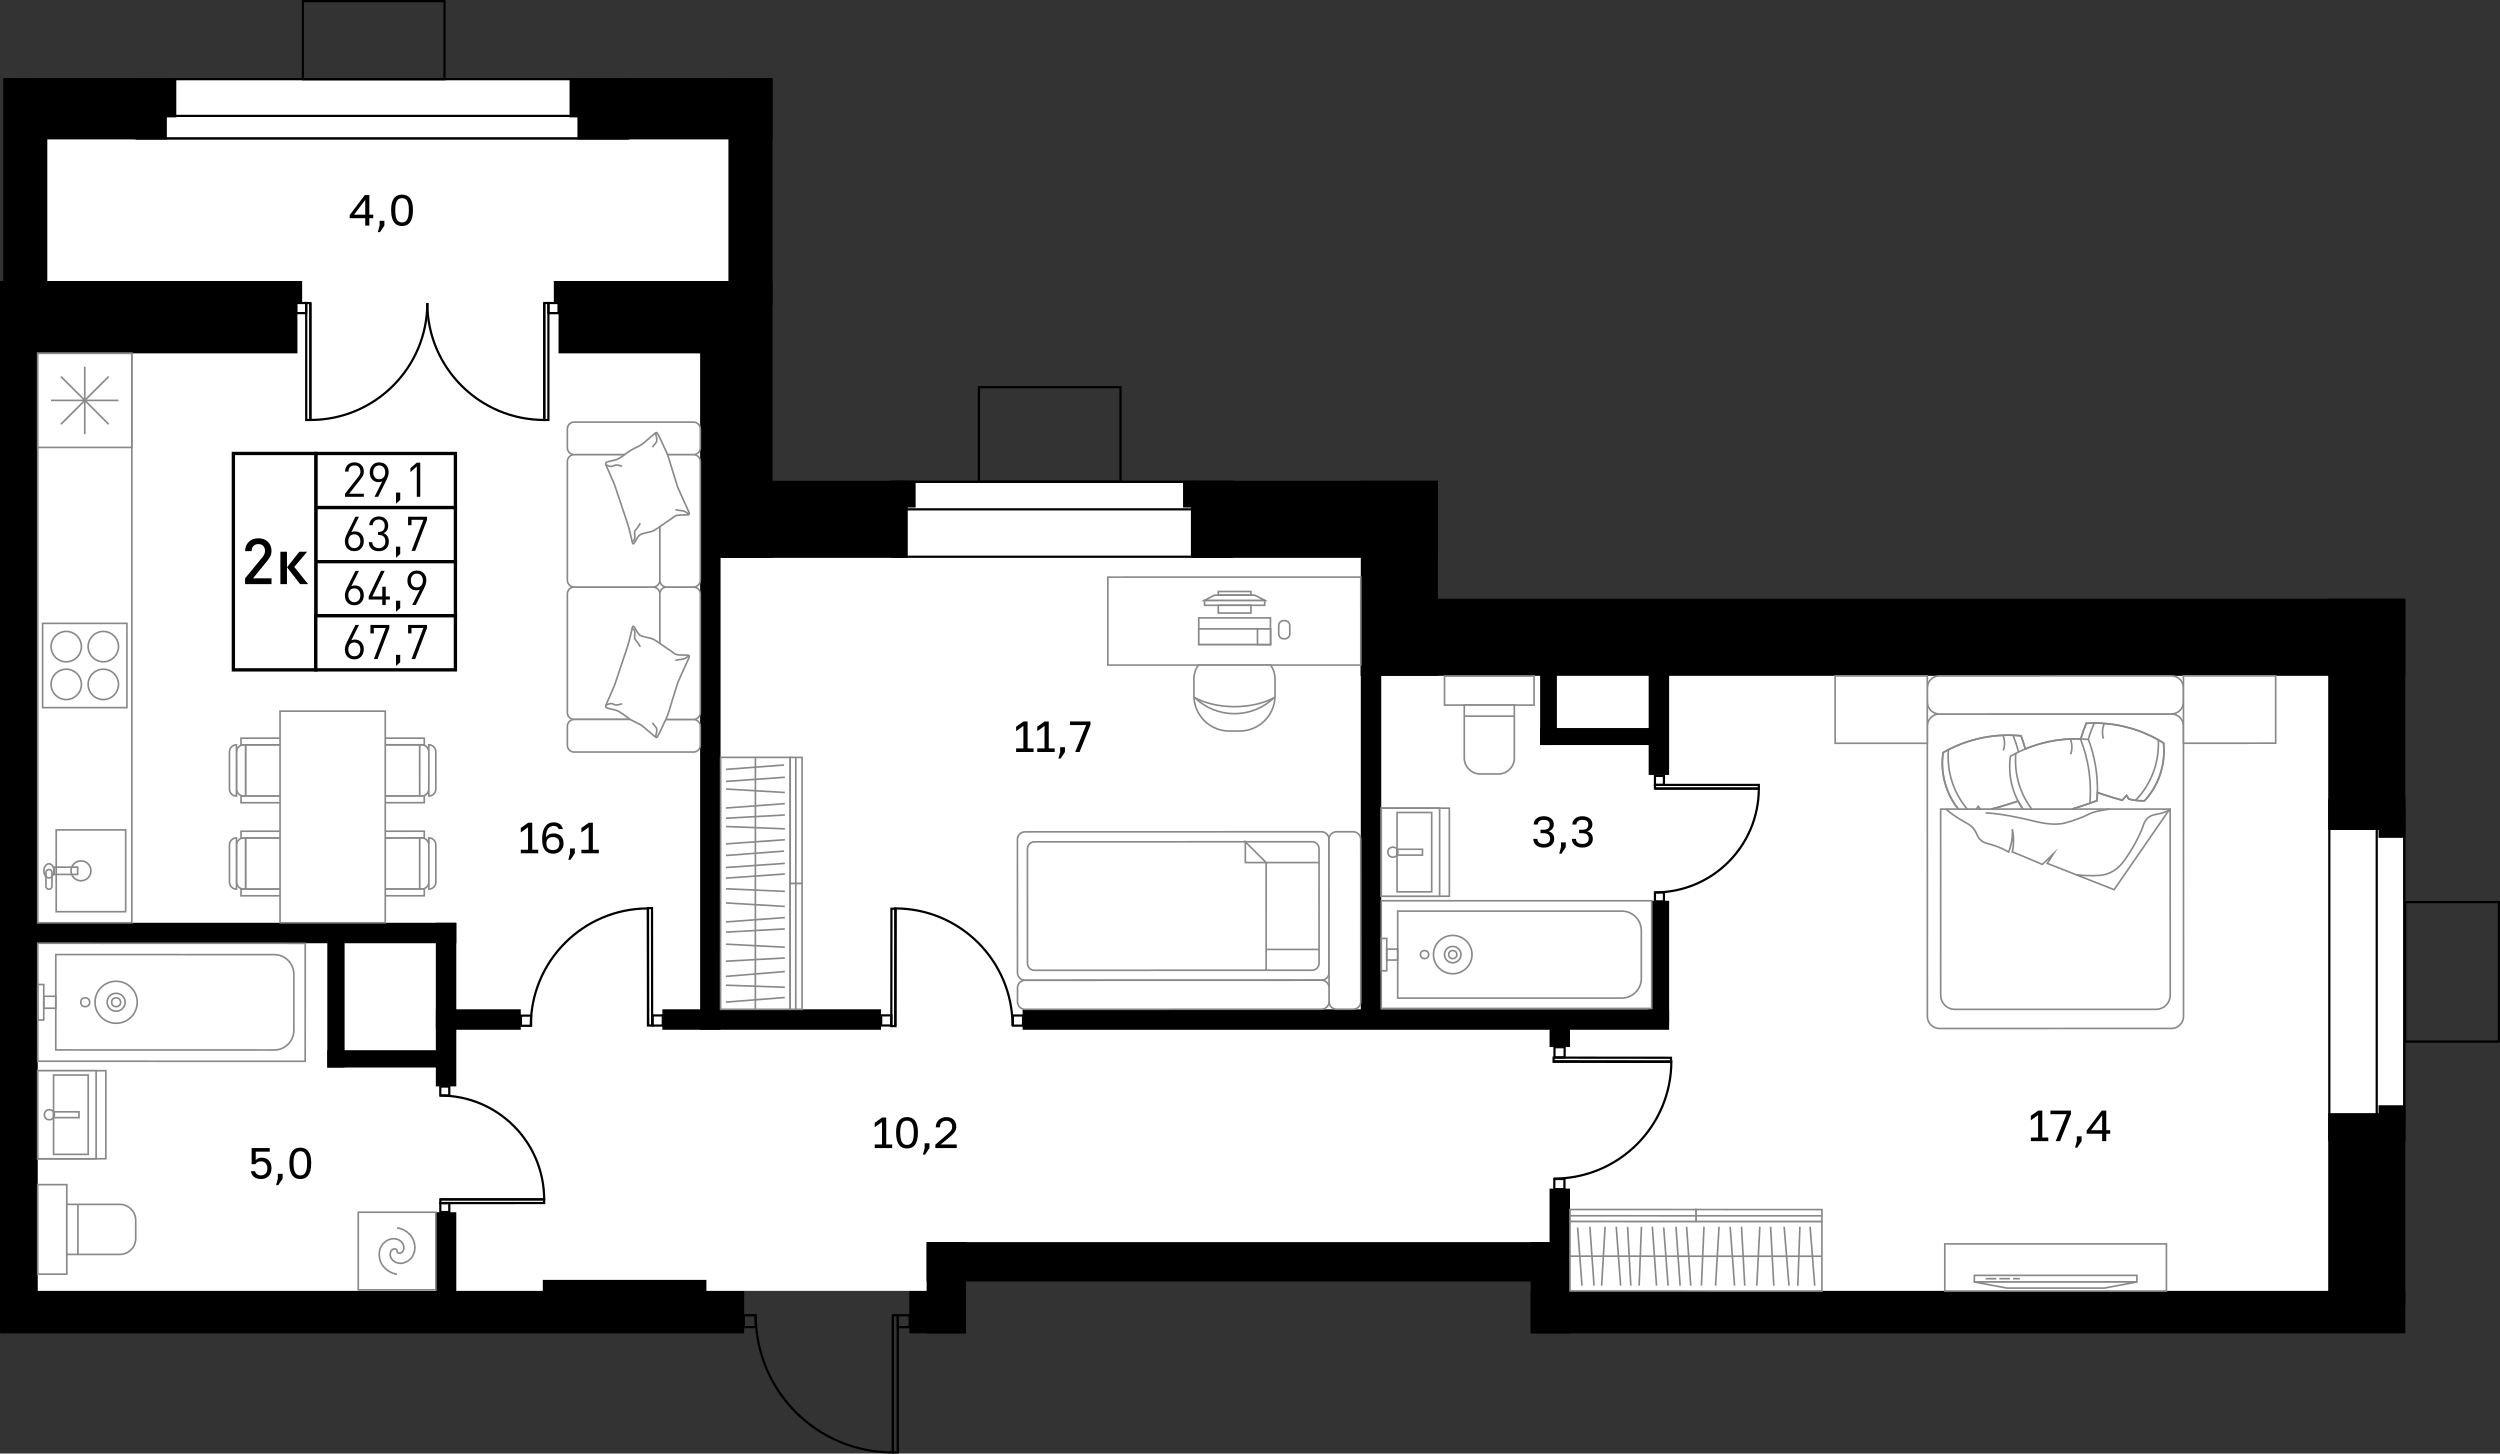 <?xml version="1.0" encoding="utf-8"?>
<!-- Generator: Adobe Illustrator 26.5.0, SVG Export Plug-In . SVG Version: 6.00 Build 0)  -->
<svg version="1.1" xmlns="http://www.w3.org/2000/svg" xmlns:xlink="http://www.w3.org/1999/xlink" x="0px" y="0px"
	 viewBox="0 0 225.252 130.967" enable-background="new 0 0 225.252 130.967" xml:space="preserve">
<rect x="0" y="0" width="225.252" height="130.967" fill="#333333" stroke="none"/>
<g id="фон">
	<polygon fill="#FFFFFF" points="84.017,117.869 81.931,116.31 67.049,116.31 65.966,118.223 1.7,118.223 1.7,8.806 69.049,8.806 
		69.049,46.085 126.081,46.085 126.081,56.805 213.246,56.805 213.246,118.223 139.687,118.223 139.687,113.405 84.908,113.405 	"/>
</g>
<g id="окна">
	<g>
		<g>
			<rect x="12.316" y="7.134" fill="#FFFFFF" width="44.242" height="5.328"/>
			<path d="M56.457,7.234v5.128H12.416V7.234H56.457 M56.658,7.034H12.216v5.528h44.442V7.034L56.658,7.034z"/>
		</g>
		<g>
			<rect x="12.316" y="10.442" fill="#FFFFFF" width="44.242" height="2.02"/>
			<path d="M56.457,10.542v1.82H12.416v-1.82H56.457 M56.658,10.342H12.216v2.22h44.442V10.342L56.658,10.342z"/>
		</g>
	</g>
	<g>
		<g>
			<rect x="80.376" y="43.418" fill="#FFFFFF" width="30.643" height="6.745"/>
			<path d="M110.918,43.518v6.545H80.476v-6.545H110.918 M111.118,43.318H80.276v6.945h30.842V43.318L111.118,43.318z"/>
		</g>
		<g>
			<rect x="80.376" y="43.418" fill="#FFFFFF" width="30.643" height="2.474"/>
			<path d="M110.918,43.518v2.274H80.476v-2.274H110.918 M111.118,43.318H80.276v2.674h30.842V43.318L111.118,43.318z"/>
		</g>
	</g>
	<g>
		<g>
			<rect x="209.874" y="72.075" fill="#FFFFFF" width="6.746" height="30.642"/>
			<path d="M216.519,72.175v30.442h-6.545V72.175H216.519 M216.719,71.975h-6.945v30.842h6.945V71.975L216.719,71.975z"/>
		</g>
		<g>
			<rect x="214.144" y="72.075" fill="#FFFFFF" width="2.476" height="30.642"/>
			<path d="M216.519,72.175v30.442h-2.274V72.175H216.519 M216.719,71.975h-2.674v30.842h2.674V71.975L216.719,71.975z"/>
		</g>
	</g>
</g>
<g id="стены">
	<rect y="25.318" width="3.4" height="94.536"/>
	<rect x="0.293" y="7.034" width="2.608" height="20.448"/>
	<rect x="12.582" y="7.051" width="3.302" height="3.526"/>
	<rect x="0.941" y="7.034" width="14.093" height="5.528"/>
	<rect x="1.479" y="12.051" width="2.783" height="14.259"/>
	<rect x="25.691" y="25.318" width="1.532" height="1.984"/>
	<rect x="1.286" y="25.318" width="25.512" height="6.52"/>
	<rect x="0.01" y="116.31" width="67.039" height="3.827"/>
	<rect x="48.908" y="115.318" width="14.74" height="2.551"/>
	
		<rect x="81.931" y="116.31" transform="matrix(-1 -1.224647e-16 1.224647e-16 -1 168.965 236.446)" width="5.102" height="3.827"/>
	<rect x="83.49" y="111.916" transform="matrix(-1 -1.224647e-16 1.224647e-16 -1 170.524 232.053)" width="3.543" height="8.22"/>
	
		<rect x="83.49" y="111.916" transform="matrix(-1 -1.224647e-16 1.224647e-16 -1 224.949 227.376)" width="57.969" height="3.543"/>
	
		<rect x="137.916" y="111.916" transform="matrix(-1 -1.224647e-16 1.224647e-16 -1 279.375 232.053)" width="3.543" height="8.22"/>
	
		<rect x="137.916" y="116.31" transform="matrix(-1 -1.224647e-16 1.224647e-16 -1 354.635 236.446)" width="78.803" height="3.827"/>
	<rect x="139.616" y="107.097" width="1.843" height="5.553"/>
	<rect x="209.774" y="100.294" width="6.945" height="17.359"/>
	<rect x="214.31" y="99.585" width="2.409" height="1.756"/>
	<rect x="214.31" y="72.922" width="2.409" height="2.568"/>
	<rect x="209.774" y="53.947" width="6.945" height="20.835"/>
	<rect x="122.609" y="53.947" width="94.11" height="6.945"/>
	<rect x="122.609" y="43.318" width="6.945" height="17.574"/>
	<rect x="107.301" y="43.318" width="22.252" height="6.945"/>
	<rect x="106.593" y="43.318" width="1.205" height="2.409"/>
	<rect x="80.089" y="43.318" width="2.409" height="2.409"/>
	<rect x="63.081" y="43.318" width="18.709" height="6.945"/>
	<rect x="63.081" y="25.318" width="6.52" height="24.945"/>
	<rect x="49.9" y="25.318" width="1.21" height="1.984"/>
	<rect x="50.325" y="25.318" width="14.121" height="6.52"/>
	<rect x="65.632" y="7.034" width="3.969" height="20.562"/>
	<rect x="52.026" y="7.034" width="17.575" height="5.528"/>
	<rect x="51.317" y="7.034" width="1.26" height="3.543"/>
	<rect x="63.081" y="49.591" width="1.842" height="43.192"/>
	<rect x="59.679" y="90.94" width="19.701" height="1.843"/>
	<rect x="92.136" y="90.94" width="58.252" height="1.843"/>
	<rect x="148.546" y="81.16" width="1.843" height="11.001"/>
	<rect x="139.616" y="91.861" width="1.843" height="2.48"/>
	<rect x="122.609" y="59.983" width="1.842" height="31.298"/>
	<rect x="148.546" y="58.933" width="1.843" height="10.888"/>
	<rect x="2.739" y="83.144" width="38.374" height="1.843"/>
	<rect x="39.27" y="83.144" width="1.843" height="14.74"/>
	<rect x="39.27" y="90.94" width="7.654" height="1.843"/>
	<rect x="39.27" y="109.223" width="1.843" height="7.623"/>
	<rect x="138.766" y="58.812" width="1.511" height="8.316"/>
	<rect x="138.766" y="65.598" width="11.279" height="1.53"/>
	<rect x="29.49" y="83.809" width="1.559" height="12.375"/>
	<rect x="29.49" y="94.625" width="11.007" height="1.559"/>
</g>
<g id="двери_контур">
	<g>
		<g>
			<path fill="none" stroke="#000000" stroke-width="0.2" stroke-miterlimit="10" d="M68.091,118.507
				c0,6.829,5.531,12.36,12.359,12.361l0.001-12.36"/>
			
				<rect x="74.49" y="124.467" transform="matrix(4.885865e-05 -1 1 4.885865e-05 -44.021 205.351)" fill="none" stroke="#000000" stroke-width="0.2" stroke-miterlimit="10" width="12.36" height="0.439"/>
		</g>
		
			<rect x="80.891" y="118.507" transform="matrix(-1 -3.257251e-05 3.257251e-05 -1 162.847 238.086)" fill="none" stroke="#000000" stroke-width="0.2" stroke-miterlimit="10" width="1.069" height="1.069"/>
		
			<rect x="67.021" y="118.507" transform="matrix(-1 -3.257251e-05 3.257251e-05 -1 135.107 238.084)" fill="none" stroke="#000000" stroke-width="0.2" stroke-miterlimit="10" width="1.069" height="1.069"/>
	</g>
	<g>
		<g>
			<path fill="none" stroke="#000000" stroke-width="0.2" stroke-miterlimit="10" d="M149.113,80.408
				c5.169,0.001,9.357-4.186,9.358-9.355l-9.356-0.001"/>
			
				<rect x="149.114" y="70.72" transform="matrix(-1 -1.302895e-04 1.302895e-04 -1 307.575 141.792)" fill="none" stroke="#000000" stroke-width="0.2" stroke-miterlimit="10" width="9.356" height="0.332"/>
		</g>
		
			<rect x="149.114" y="69.91" transform="matrix(-1.140034e-04 1 -1 -1.140034e-04 219.849 -79.196)" fill="none" stroke="#000000" stroke-width="0.2" stroke-miterlimit="10" width="0.809" height="0.809"/>
		
			<rect x="149.113" y="80.409" transform="matrix(-1.140034e-04 1 -1 -1.140034e-04 230.347 -68.694)" fill="none" stroke="#000000" stroke-width="0.2" stroke-miterlimit="10" width="0.809" height="0.809"/>
	</g>
	<g>
		<g>
			<path fill="none" stroke="#000000" stroke-width="0.2" stroke-miterlimit="10" d="M39.67,98.71
				c5.169-0.001,9.357,4.185,9.359,9.354l-9.356,0.002"/>
			
				<rect x="39.673" y="108.065" transform="matrix(-1 2.442928e-04 -2.442928e-04 -1 88.728 216.451)" fill="none" stroke="#000000" stroke-width="0.2" stroke-miterlimit="10" width="9.356" height="0.332"/>
		</g>
		
			<rect x="39.673" y="108.399" transform="matrix(-2.280067e-04 -1 1 -2.280067e-04 -68.717 148.905)" fill="none" stroke="#000000" stroke-width="0.2" stroke-miterlimit="10" width="0.809" height="0.809"/>
		
			<rect x="39.67" y="97.9" transform="matrix(-2.280067e-04 -1 1 -2.280067e-04 -58.22 138.401)" fill="none" stroke="#000000" stroke-width="0.2" stroke-miterlimit="10" width="0.809" height="0.809"/>
	</g>
	<g>
		<g>
			<path fill="none" stroke="#000000" stroke-width="0.2" stroke-miterlimit="10" d="M47.826,92.439
				c-0.008-5.843,4.719-10.582,10.561-10.589l0.014,10.575"/>
			
				<rect x="53.295" y="86.949" transform="matrix(0.001 1 -1 0.001 145.643 28.44)" fill="none" stroke="#000000" stroke-width="0.2" stroke-miterlimit="10" width="10.575" height="0.376"/>
		</g>
		
			<rect x="58.778" y="91.51" transform="matrix(-1 0.001 -0.001 -1 118.59 183.857)" fill="none" stroke="#000000" stroke-width="0.2" stroke-miterlimit="10" width="0.914" height="0.914"/>
		
			<rect x="46.911" y="91.525" transform="matrix(-1 0.001 -0.001 -1 94.855 183.903)" fill="none" stroke="#000000" stroke-width="0.2" stroke-miterlimit="10" width="0.914" height="0.914"/>
	</g>
	<g>
		<g>
			<path fill="none" stroke="#000000" stroke-width="0.2" stroke-miterlimit="10" d="M91.233,92.439
				c0.008-5.843-4.719-10.582-10.561-10.589l-0.014,10.575"/>
			
				<rect x="75.189" y="86.949" transform="matrix(-0.001 1 -1 -0.001 167.72 6.776)" fill="none" stroke="#000000" stroke-width="0.2" stroke-miterlimit="10" width="10.575" height="0.376"/>
		</g>
		
			<rect x="79.367" y="91.51" transform="matrix(1 0.001 -0.001 1 0.12 -0.104)" fill="none" stroke="#000000" stroke-width="0.2" stroke-miterlimit="10" width="0.914" height="0.914"/>
		
			<rect x="91.235" y="91.525" transform="matrix(1 0.001 -0.001 1 0.12 -0.119)" fill="none" stroke="#000000" stroke-width="0.2" stroke-miterlimit="10" width="0.914" height="0.914"/>
	</g>
	<g>
		<g>
			<path fill="none" stroke="#000000" stroke-width="0.2" stroke-miterlimit="10" d="M140,106.194
				c5.843,0.008,10.582-4.718,10.59-10.561l-10.575-0.014"/>
			
				<rect x="140.015" y="95.25" transform="matrix(-1 -0.001 0.001 -1 290.476 191.07)" fill="none" stroke="#000000" stroke-width="0.2" stroke-miterlimit="10" width="10.575" height="0.376"/>
		</g>
		
			<rect x="140.015" y="94.328" transform="matrix(-0.001 1 -1 -0.001 235.443 -45.562)" fill="none" stroke="#000000" stroke-width="0.2" stroke-miterlimit="10" width="0.914" height="0.914"/>
		
			<rect x="140" y="106.196" transform="matrix(-0.001 1 -1 -0.001 247.295 -33.663)" fill="none" stroke="#000000" stroke-width="0.2" stroke-miterlimit="10" width="0.914" height="0.914"/>
	</g>
	<g>
		<g>
			<g>
				<path fill="none" stroke="#000000" stroke-width="0.2" stroke-miterlimit="10" d="M38.502,27.302
					c0,5.822-4.715,10.537-10.537,10.538l0-10.537"/>
				
					<rect x="22.509" y="32.384" transform="matrix(-1.628614e-05 -1 1 -1.628614e-05 -4.793 60.348)" fill="none" stroke="#000000" stroke-width="0.2" stroke-miterlimit="10" width="10.537" height="0.374"/>
			</g>
			
				<rect x="26.678" y="27.302" fill="none" stroke="#000000" stroke-width="0.2" stroke-miterlimit="10" width="0.911" height="0.911"/>
		</g>
		<g>
			<g>
				<path fill="none" stroke="#000000" stroke-width="0.2" stroke-miterlimit="10" d="M38.501,27.302
					c0,5.822,4.715,10.537,10.537,10.538l0-10.537"/>
				
					<rect x="43.957" y="32.384" transform="matrix(1.628619e-05 -1 1 1.628619e-05 16.654 81.796)" fill="none" stroke="#000000" stroke-width="0.2" stroke-miterlimit="10" width="10.537" height="0.374"/>
			</g>
			
				<rect x="49.414" y="27.302" transform="matrix(-1 -4.392721e-11 4.392721e-11 -1 99.739 55.515)" fill="none" stroke="#000000" stroke-width="0.2" stroke-miterlimit="10" width="0.911" height="0.911"/>
		</g>
	</g>
	<rect x="27.293" y="0.1" fill="none" stroke="#000000" stroke-width="0.2" stroke-miterlimit="10" width="12.756" height="7.038"/>
	
		<rect x="88.203" y="34.885" fill="none" stroke="#000000" stroke-width="0.2" stroke-miterlimit="10" width="12.756" height="8.514"/>
	
		<rect x="216.719" y="81.281" fill="none" stroke="#000000" stroke-width="0.2" stroke-miterlimit="10" width="8.433" height="12.564"/>
</g>
<g id="пунктир">
</g>
<g id="мебель">
	<g>
		
			<rect x="3.401" y="31.838" fill="#FFFFFF" stroke="#898989" stroke-width="0.15" stroke-miterlimit="10" width="8.476" height="51.307"/>
		<g>
			
				<rect x="5.063" y="74.778" transform="matrix(-1 2.750934e-06 -2.750934e-06 -1 16.386 156.923)" fill="#FFFFFF" stroke="#898989" stroke-width="0.15" stroke-miterlimit="10" width="6.259" height="7.368"/>
			<circle fill="none" stroke="#898989" stroke-width="0.15" stroke-miterlimit="10" cx="7.296" cy="78.462" r="0.896"/>
			
				<rect x="4.868" y="78.136" transform="matrix(-1 2.750934e-06 -2.750934e-06 -1 11.865 156.923)" fill="none" stroke="#898989" stroke-width="0.15" stroke-miterlimit="10" width="2.13" height="0.652"/>
			
				<ellipse fill="none" stroke="#898989" stroke-width="0.15" stroke-miterlimit="10" cx="4.411" cy="78.462" rx="0.456" ry="0.636"/>
			<path fill="none" stroke="#898989" stroke-width="0.15" stroke-miterlimit="10" d="M4.411,78.342L4.411,78.342
				c0.15,0,0.272,0.122,0.272,0.272l0,1.239c0,0.15-0.122,0.272-0.272,0.272h0c-0.15,0-0.272-0.122-0.272-0.272l0-1.239
				C4.14,78.464,4.261,78.342,4.411,78.342z"/>
		</g>
		<g>
			
				<rect x="3.4" y="31.838" transform="matrix(1.865639e-06 1 -1 1.865639e-06 43.714 28.437)" fill="#FFFFFF" stroke="#898989" stroke-width="0.15" stroke-miterlimit="10" width="8.476" height="8.476"/>
			<g>
				
					<line fill="#FFFFFF" stroke="#898989" stroke-width="0.15" stroke-miterlimit="10" x1="10.678" y1="36.076" x2="4.598" y2="36.076"/>
				
					<line fill="#FFFFFF" stroke="#898989" stroke-width="0.15" stroke-miterlimit="10" x1="7.638" y1="39.116" x2="7.638" y2="33.036"/>
				
					<line fill="#FFFFFF" stroke="#898989" stroke-width="0.15" stroke-miterlimit="10" x1="9.788" y1="38.225" x2="5.489" y2="33.926"/>
				
					<line fill="#FFFFFF" stroke="#898989" stroke-width="0.15" stroke-miterlimit="10" x1="9.788" y1="33.926" x2="5.489" y2="38.225"/>
			</g>
		</g>
		<g>
			
				<rect x="3.841" y="56.164" transform="matrix(-1 2.479545e-06 -2.479545e-06 -1 15.277 119.923)" fill="#FFFFFF" stroke="#898989" stroke-width="0.15" stroke-miterlimit="10" width="7.596" height="7.596"/>
			<g>
				<g>
					<circle fill="#FFFFFF" stroke="#898989" stroke-width="0.15" stroke-miterlimit="10" cx="9.309" cy="58.26" r="1.369"/>
					<circle fill="#FFFFFF" stroke="#898989" stroke-width="0.15" stroke-miterlimit="10" cx="5.968" cy="58.26" r="1.369"/>
				</g>
				<g>
					<circle fill="#FFFFFF" stroke="#898989" stroke-width="0.15" stroke-miterlimit="10" cx="9.309" cy="61.663" r="1.369"/>
					<circle fill="#FFFFFF" stroke="#898989" stroke-width="0.15" stroke-miterlimit="10" cx="5.968" cy="61.663" r="1.369"/>
				</g>
			</g>
		</g>
	</g>
	<g>
		<g>
			<g>
				<g>
					
						<rect x="22.127" y="75.494" fill="#FFFFFF" stroke="#898989" stroke-width="0.15" stroke-miterlimit="10" width="4.382" height="4.618"/>
					<path fill="#FFFFFF" stroke="#898989" stroke-width="0.15" stroke-miterlimit="10" d="M22.126,75.494l-0.158,0
						c-0.366,0-0.662,0.297-0.662,0.662l0.001,3.294c0,0.366,0.296,0.662,0.662,0.662l0.158,0L22.126,75.494z"/>
					<path fill="#FFFFFF" stroke="#898989" stroke-width="0.15" stroke-miterlimit="10" d="M21.307,75.494L21.307,75.494
						l0.001,4.618l0,0c-0.348,0-0.631-0.282-0.631-0.63l-0.001-3.357C20.676,75.777,20.959,75.494,21.307,75.494z"/>
					
						<rect x="21.717" y="74.895" fill="#FFFFFF" stroke="#898989" stroke-width="0.15" stroke-miterlimit="10" width="4.398" height="0.599"/>
					
						<rect x="21.717" y="80.112" fill="#FFFFFF" stroke="#898989" stroke-width="0.15" stroke-miterlimit="10" width="4.398" height="0.599"/>
				</g>
				<g>
					
						<rect x="22.125" y="67.108" fill="#FFFFFF" stroke="#898989" stroke-width="0.15" stroke-miterlimit="10" width="4.382" height="4.618"/>
					<path fill="#FFFFFF" stroke="#898989" stroke-width="0.15" stroke-miterlimit="10" d="M22.125,67.109l-0.158,0
						c-0.366,0-0.662,0.296-0.662,0.662l0.001,3.294c0,0.366,0.296,0.662,0.662,0.662l0.158,0L22.125,67.109z"/>
					<path fill="#FFFFFF" stroke="#898989" stroke-width="0.15" stroke-miterlimit="10" d="M21.305,67.109L21.305,67.109
						l0.001,4.618h0c-0.348,0-0.631-0.282-0.631-0.63l-0.001-3.357C20.675,67.391,20.957,67.109,21.305,67.109z"/>
					
						<rect x="21.715" y="66.509" fill="#FFFFFF" stroke="#898989" stroke-width="0.15" stroke-miterlimit="10" width="4.398" height="0.599"/>
					
						<rect x="21.716" y="71.727" fill="#FFFFFF" stroke="#898989" stroke-width="0.15" stroke-miterlimit="10" width="4.398" height="0.599"/>
				</g>
			</g>
			<g>
				<g>
					
						<rect x="33.438" y="75.492" transform="matrix(-1 1.540023e-04 -1.540023e-04 -1 71.269 155.597)" fill="#FFFFFF" stroke="#898989" stroke-width="0.15" stroke-miterlimit="10" width="4.382" height="4.618"/>
					<path fill="#FFFFFF" stroke="#898989" stroke-width="0.15" stroke-miterlimit="10" d="M37.819,75.492l0.158,0
						c0.366,0,0.662,0.296,0.662,0.662l0.001,3.294c0,0.366-0.296,0.662-0.662,0.662l-0.158,0L37.819,75.492z"/>
					<path fill="#FFFFFF" stroke="#898989" stroke-width="0.15" stroke-miterlimit="10" d="M38.639,75.492L38.639,75.492
						l0.001,4.618l0,0c0.348,0,0.63-0.282,0.63-0.631l-0.001-3.357C39.269,75.774,38.987,75.492,38.639,75.492z"/>
					
						<rect x="33.831" y="74.893" transform="matrix(-1 1.540023e-04 -1.540023e-04 -1 72.072 150.38)" fill="#FFFFFF" stroke="#898989" stroke-width="0.15" stroke-miterlimit="10" width="4.398" height="0.599"/>
					
						<rect x="33.832" y="80.11" transform="matrix(-1 1.540023e-04 -1.540023e-04 -1 72.074 160.814)" fill="#FFFFFF" stroke="#898989" stroke-width="0.15" stroke-miterlimit="10" width="4.398" height="0.599"/>
				</g>
				<g>
					
						<rect x="33.436" y="67.107" transform="matrix(-1 1.540023e-04 -1.540023e-04 -1 71.265 138.826)" fill="#FFFFFF" stroke="#898989" stroke-width="0.15" stroke-miterlimit="10" width="4.382" height="4.618"/>
					<path fill="#FFFFFF" stroke="#898989" stroke-width="0.15" stroke-miterlimit="10" d="M37.818,67.106l0.158,0
						c0.366,0,0.662,0.296,0.662,0.662l0.001,3.294c0,0.366-0.296,0.662-0.662,0.662l-0.158,0L37.818,67.106z"/>
					<path fill="#FFFFFF" stroke="#898989" stroke-width="0.15" stroke-miterlimit="10" d="M38.637,67.106L38.637,67.106
						l0.001,4.618l0,0c0.348,0,0.63-0.282,0.63-0.631l-0.001-3.357C39.268,67.388,38.986,67.106,38.637,67.106z"/>
					
						<rect x="33.83" y="66.508" transform="matrix(-1 1.540023e-04 -1.540023e-04 -1 72.068 133.609)" fill="#FFFFFF" stroke="#898989" stroke-width="0.15" stroke-miterlimit="10" width="4.398" height="0.599"/>
					
						<rect x="33.831" y="71.725" transform="matrix(-1 1.540023e-04 -1.540023e-04 -1 72.07 144.043)" fill="#FFFFFF" stroke="#898989" stroke-width="0.15" stroke-miterlimit="10" width="4.398" height="0.599"/>
				</g>
			</g>
		</g>
		
			<rect x="25.232" y="64.075" fill="#FFFFFF" stroke="#898989" stroke-width="0.15" stroke-miterlimit="10" width="9.481" height="19.068"/>
	</g>
	<g>
		<path fill="#FFFFFF" stroke="#898989" stroke-width="0.15" stroke-miterlimit="10" d="M59.453,53.512l0,10.694
			c0,0.341-0.276,0.617-0.617,0.617l-7.1,0c-0.341,0-0.617-0.276-0.617-0.617l0-10.694c0-0.341,0.276-0.617,0.617-0.617l7.1,0
			C59.176,52.895,59.453,53.171,59.453,53.512z"/>
		<path fill="#FFFFFF" stroke="#898989" stroke-width="0.15" stroke-miterlimit="10" d="M63.1,67.144l0-1.703
			c0-0.341-0.276-0.617-0.617-0.617l-10.747,0c-0.341,0-0.617,0.276-0.617,0.617l0,1.703c0,0.341,0.276,0.617,0.617,0.617l10.747,0
			C62.824,67.761,63.1,67.484,63.1,67.144z"/>
		<path fill="#FFFFFF" stroke="#898989" stroke-width="0.15" stroke-miterlimit="10" d="M63.101,40.349l0-1.703
			c0-0.341-0.276-0.617-0.617-0.617l-10.747,0c-0.341,0-0.617,0.276-0.617,0.617l0,1.703c0,0.341,0.276,0.617,0.617,0.617l10.747,0
			C62.824,40.966,63.101,40.69,63.101,40.349z"/>
		<path fill="#FFFFFF" stroke="#898989" stroke-width="0.15" stroke-miterlimit="10" d="M59.453,53.512l0,10.694
			c0,0.341,0.276,0.617,0.617,0.617l2.414,0c0.341,0,0.617-0.276,0.617-0.617l0-10.694c0-0.341-0.276-0.617-0.617-0.617l-2.414,0
			C59.729,52.895,59.453,53.171,59.453,53.512z"/>
		<path fill="#FFFFFF" stroke="#898989" stroke-width="0.15" stroke-miterlimit="10" d="M59.453,41.583l0,10.694
			c0,0.341-0.276,0.617-0.617,0.617l-7.1,0c-0.341,0-0.617-0.276-0.617-0.617l0-10.694c0-0.341,0.276-0.617,0.617-0.617l7.1,0
			C59.177,40.966,59.453,41.243,59.453,41.583z"/>
		<path fill="#FFFFFF" stroke="#898989" stroke-width="0.15" stroke-miterlimit="10" d="M59.453,41.583l0,10.694
			c0,0.341,0.276,0.617,0.617,0.617l2.414,0c0.341,0,0.617-0.276,0.617-0.617l0-10.694c0-0.341-0.276-0.617-0.617-0.617l-2.414,0
			C59.729,40.966,59.453,41.243,59.453,41.583z"/>
		<g>
			<g>
				<path fill-rule="evenodd" clip-rule="evenodd" fill="#FFFFFF" stroke="#898989" stroke-width="0.15" stroke-miterlimit="10" d="
					M61.104,43.995c0.304,0.68,0.615,1.386,0.931,2.063c0.167,0.371,0.008,0.344-0.326,0.335c-0.208-0.001-0.691,0.003-0.861,0.089
					c-0.071,0.046-0.151,0.109-0.222,0.155c-0.488,0.35-1.006,0.694-1.497,1.031c-0.341,0.228-0.451,0.23-0.842,0.319
					c-0.233,0.061-0.566,0.108-0.726,0.288c-0.15,0.164-0.381,0.653-0.474,0.719c-0.116,0.086-0.16-0.345-0.177-0.409
					c-0.141-0.64-0.308-1.273-0.527-1.893c-0.014-0.052-0.027-0.103-0.057-0.165c-0.277-0.839-0.57-1.688-0.85-2.54
					c-0.071-0.216-0.128-0.381-0.225-0.59c-0.207-0.471-0.401-0.945-0.625-1.425c-0.123-0.258-0.043-0.32,0.228-0.392
					c0.284-0.075,0.66-0.119,0.911-0.268c0.251-0.149,0.54-0.364,0.771-0.535c0.196-0.148,0.315-0.221,0.534-0.334
					c0.206-0.11,0.651-0.31,0.811-0.435c0.388-0.31,0.731-0.635,1.106-0.942c0.045-0.039,0.144-0.135,0.2-0.08
					c0.128,0.118,0.553,1.098,0.672,1.343c0.146,0.293,0.27,0.551,0.365,0.858c0.281,0.907,0.549,1.818,0.843,2.722L61.104,43.995z"
					/>
				<path fill="none" stroke="#898989" stroke-width="0.15" stroke-miterlimit="10" d="M62.054,46.37c0,0-0.126-0.22-0.442-0.314
					s-0.465-0.034-0.748-0.148"/>
				<path fill="none" stroke="#898989" stroke-width="0.15" stroke-miterlimit="10" d="M56.948,48.784c0,0,0.292-0.042,0.253-0.473
					c-0.038-0.432-0.055-0.421,0.137-0.636c0.192-0.215,0.351-0.537,0.351-0.537"/>
				<path fill="none" stroke="#898989" stroke-width="0.15" stroke-miterlimit="10" d="M54.587,41.876c0,0,0.212,0.118,0.423,0.148
					s0.345-0.147,0.569-0.125c0.224,0.022,0.477,0.108,0.477,0.108"/>
				<path fill="none" stroke="#898989" stroke-width="0.15" stroke-miterlimit="10" d="M59.095,38.984c0,0-0.007,0.248,0.032,0.329
					c0.039,0.081,0.104,0.425-0.012,0.557c-0.116,0.131-0.332,0.419-0.332,0.419"/>
			</g>
			<g>
				<path fill-rule="evenodd" clip-rule="evenodd" fill="#FFFFFF" stroke="#898989" stroke-width="0.15" stroke-miterlimit="10" d="
					M61.104,61.424c0.304-0.68,0.615-1.386,0.932-2.063c0.167-0.371,0.008-0.344-0.326-0.335c-0.208,0.001-0.691-0.003-0.861-0.089
					c-0.071-0.046-0.151-0.109-0.222-0.155c-0.488-0.35-1.006-0.694-1.497-1.031c-0.341-0.228-0.451-0.23-0.842-0.319
					c-0.233-0.061-0.566-0.108-0.726-0.288c-0.15-0.164-0.38-0.653-0.474-0.719c-0.116-0.086-0.16,0.345-0.177,0.409
					c-0.141,0.64-0.308,1.273-0.527,1.893c-0.014,0.052-0.027,0.103-0.057,0.165c-0.277,0.839-0.57,1.688-0.85,2.54
					c-0.071,0.216-0.128,0.381-0.225,0.59c-0.207,0.471-0.401,0.945-0.625,1.425c-0.123,0.258-0.043,0.32,0.228,0.392
					c0.284,0.075,0.66,0.119,0.911,0.268c0.251,0.149,0.54,0.364,0.771,0.535c0.196,0.148,0.315,0.221,0.534,0.334
					c0.206,0.11,0.651,0.31,0.811,0.435c0.388,0.31,0.731,0.635,1.106,0.942c0.045,0.039,0.144,0.135,0.2,0.08
					c0.128-0.118,0.553-1.098,0.673-1.343c0.146-0.293,0.27-0.551,0.365-0.858c0.281-0.907,0.549-1.818,0.843-2.722L61.104,61.424z"
					/>
				<path fill="none" stroke="#898989" stroke-width="0.15" stroke-miterlimit="10" d="M62.054,59.049c0,0-0.126,0.22-0.442,0.314
					c-0.316,0.093-0.465,0.034-0.748,0.148"/>
				<path fill="none" stroke="#898989" stroke-width="0.15" stroke-miterlimit="10" d="M56.947,56.635c0,0,0.292,0.042,0.253,0.473
					c-0.038,0.432-0.055,0.421,0.137,0.636c0.192,0.215,0.351,0.537,0.351,0.537"/>
				<path fill="none" stroke="#898989" stroke-width="0.15" stroke-miterlimit="10" d="M54.586,63.542c0,0,0.212-0.117,0.423-0.148
					c0.212-0.03,0.345,0.147,0.569,0.125s0.477-0.108,0.477-0.108"/>
				<path fill="none" stroke="#898989" stroke-width="0.15" stroke-miterlimit="10" d="M59.094,66.435c0,0-0.007-0.248,0.032-0.329
					c0.039-0.081,0.104-0.425-0.012-0.557c-0.116-0.131-0.332-0.419-0.332-0.419"/>
			</g>
		</g>
	</g>
	<g>
		<path fill="#FFFFFF" stroke="#898989" stroke-width="0.15" stroke-miterlimit="10" d="M119.749,87.633l-0.004-12.008
			c0-0.377-0.306-0.682-0.682-0.682l-26.709,0.009c-0.377,0-0.682,0.306-0.682,0.682l0.004,12.008c0,0.377,0.306,0.682,0.682,0.682
			l26.709-0.009C119.444,88.316,119.749,88.01,119.749,87.633z"/>
		<path fill="#FFFFFF" stroke="#898989" stroke-width="0.15" stroke-miterlimit="10" d="M118.216,75.843l-25.015,0.008
			c-0.348,0-0.629,0.282-0.629,0.63l0.003,10.315c0,0.348,0.282,0.629,0.63,0.629l25.015-0.008c0.348,0,0.629-0.282,0.629-0.63
			l-0.003-10.315C118.846,76.125,118.564,75.843,118.216,75.843z"/>
		
			<line fill="none" stroke="#898989" stroke-width="0.15" stroke-miterlimit="10" x1="114.082" y1="87.418" x2="114.079" y2="77.718"/>
		
			<line fill="none" stroke="#898989" stroke-width="0.15" stroke-miterlimit="10" x1="118.849" y1="85.542" x2="114.081" y2="85.544"/>
		
			<line fill="none" stroke="#898989" stroke-width="0.15" stroke-miterlimit="10" x1="118.846" y1="77.717" x2="114.079" y2="77.718"/>
		<polygon fill="none" stroke="#898989" stroke-width="0.15" stroke-miterlimit="10" points="112.204,75.845 112.205,77.719 
			114.079,77.718 		"/>
		<path fill="#FFFFFF" stroke="#898989" stroke-width="0.15" stroke-miterlimit="10" d="M119.75,90.249l-0.005-14.624
			c0-0.377,0.305-0.682,0.682-0.682l1.494,0c0.377,0,0.682,0.305,0.682,0.682l0.005,14.624c0,0.377-0.305,0.682-0.682,0.682
			l-1.494,0C120.056,90.931,119.75,90.625,119.75,90.249z"/>
		<path fill="#FFFFFF" stroke="#898989" stroke-width="0.15" stroke-miterlimit="10" d="M119.75,90.249l0-1.251
			c0-0.377-0.306-0.682-0.682-0.682l-26.709,0.009c-0.377,0-0.682,0.306-0.682,0.682l0,1.251c0,0.377,0.306,0.682,0.682,0.682
			l26.709-0.009C119.445,90.931,119.75,90.625,119.75,90.249z"/>
	</g>
	<g>
		<g>
			<polygon fill="#FFFFFF" stroke="#898989" stroke-width="0.15" stroke-miterlimit="10" points="122.608,51.999 99.817,52 
				99.817,59.923 106.576,59.923 107.975,59.923 114.48,59.923 115.712,59.923 122.609,59.923 			"/>
			<g>
				<g>
					
						<rect x="110.041" y="53.643" transform="matrix(1.881669e-05 1 -1 1.881669e-05 168.109 -54.368)" fill="#FFFFFF" stroke="#898989" stroke-width="0.15" stroke-miterlimit="10" width="2.397" height="6.459"/>
					
						<rect x="110.536" y="54.138" transform="matrix(1.881668e-05 1 -1 1.881668e-05 168.605 -53.873)" fill="#FFFFFF" stroke="#898989" stroke-width="0.15" stroke-miterlimit="10" width="1.407" height="6.459"/>
					
						<rect x="113.181" y="56.783" transform="matrix(1.881668e-05 1 -1 1.881668e-05 171.25 -56.517)" fill="#FFFFFF" stroke="#898989" stroke-width="0.15" stroke-miterlimit="10" width="1.407" height="1.169"/>
				</g>
				<path fill="#FFFFFF" stroke="#898989" stroke-width="0.15" stroke-miterlimit="10" d="M115.214,57.11l0-0.743
					c0-0.246,0.2-0.446,0.446-0.446h0.104c0.246,0,0.446,0.2,0.446,0.446l0,0.743c0,0.246-0.2,0.446-0.446,0.446h-0.104
					C115.413,57.556,115.214,57.356,115.214,57.11z"/>
				<g>
					
						<rect x="111.016" y="51.605" transform="matrix(1.881668e-05 1 -1 1.881668e-05 165.554 -56.923)" fill="#FFFFFF" stroke="#898989" stroke-width="0.15" stroke-miterlimit="10" width="0.446" height="5.423"/>
					
						<rect x="110.89" y="53.418" transform="matrix(1.881668e-05 1 -1 1.881668e-05 166.126 -56.352)" fill="#FFFFFF" stroke="#898989" stroke-width="0.15" stroke-miterlimit="10" width="0.698" height="2.942"/>
					
						<rect x="111.076" y="51.989" transform="matrix(1.881668e-05 1 -1 1.881668e-05 164.697 -57.78)" fill="#FFFFFF" stroke="#898989" stroke-width="0.15" stroke-miterlimit="10" width="0.327" height="2.942"/>
					<polygon fill="#FFFFFF" stroke="#898989" stroke-width="0.15" stroke-miterlimit="10" points="108.527,54.094 109.427,53.623 
						113.051,53.623 113.951,54.094 					"/>
				</g>
			</g>
			<g>
				<path fill="#FFFFFF" stroke="#898989" stroke-width="0.15" stroke-miterlimit="10" d="M111.693,65.867l-0.93,0
					c-1.713,0-3.113-1.353-3.187-3.047c-0.002-0.013-0.002-0.025-0.002-0.038c-0.002-0.034-0.002-0.07-0.002-0.104l0-1.526
					c0-0.461,0.149-0.885,0.403-1.229l6.505,0c0.252,0.344,0.401,0.768,0.401,1.229l0,1.526c0,0.034,0,0.07-0.002,0.104
					c0,0.013,0,0.025-0.002,0.038C114.804,64.514,113.406,65.867,111.693,65.867z"/>
				<path fill="#FFFFFF" stroke="#898989" stroke-width="0.15" stroke-miterlimit="10" d="M107.573,62.783
					c0.029,0.029,0.058,0.056,0.086,0.085c0.002,0,0.002,0.002,0.004,0.002c0.925,0.889,2.179,1.432,3.563,1.432
					c1.384,0,2.638-0.544,3.563-1.433c0.002,0,0.002-0.002,0.004-0.002c0.031-0.029,0.059-0.056,0.086-0.085"/>
				<path fill="#FFFFFF" stroke="#898989" stroke-width="0.15" stroke-miterlimit="10" d="M114.878,62.82
					c-0.027,0.016-0.056,0.031-0.085,0.047c-0.002,0-0.002,0.002-0.004,0.002c-0.925,0.495-2.179,0.801-3.563,0.801
					c-1.384,0-2.638-0.306-3.563-0.801c-0.002,0-0.002-0.002-0.004-0.002c-0.029-0.016-0.058-0.031-0.085-0.047"/>
			</g>
		</g>
	</g>
	<g>
		<g>
			
				<rect x="64.926" y="68.242" transform="matrix(-1 -2.740773e-04 2.740773e-04 -1 136.101 159.199)" fill="#FFFFFF" stroke="#898989" stroke-width="0.15" stroke-miterlimit="10" width="6.27" height="22.697"/>
			
				<line fill="none" stroke="#898989" stroke-width="0.15" stroke-miterlimit="10" x1="68.059" y1="90.939" x2="68.064" y2="68.242"/>
			<g>
				
					<rect x="71.195" y="79.591" fill="#FFFFFF" stroke="#898989" stroke-width="0.15" stroke-miterlimit="10" width="1.07" height="11.348"/>
				
					<line fill="#FFFFFF" stroke="#898989" stroke-width="0.15" stroke-miterlimit="10" x1="71.699" y1="90.94" x2="71.702" y2="79.591"/>
			</g>
			<g>
				
					<rect x="71.198" y="68.243" fill="#FFFFFF" stroke="#898989" stroke-width="0.15" stroke-miterlimit="10" width="1.07" height="11.348"/>
				
					<line fill="#FFFFFF" stroke="#898989" stroke-width="0.15" stroke-miterlimit="10" x1="71.702" y1="79.591" x2="71.704" y2="68.243"/>
			</g>
		</g>
		
			<line fill="none" stroke="#898989" stroke-width="0.15" stroke-miterlimit="10" x1="65.409" y1="79.121" x2="70.714" y2="78.747"/>
		
			<line fill="none" stroke="#898989" stroke-width="0.15" stroke-miterlimit="10" x1="70.714" y1="80.313" x2="65.409" y2="80.082"/>
		<line fill="none" stroke="#898989" stroke-width="0.15" stroke-miterlimit="10" x1="65.409" y1="81.355" x2="70.713" y2="81.67"/>
		
			<line fill="none" stroke="#898989" stroke-width="0.15" stroke-miterlimit="10" x1="70.713" y1="82.672" x2="65.408" y2="83.067"/>
		
			<line fill="none" stroke="#898989" stroke-width="0.15" stroke-miterlimit="10" x1="65.408" y1="83.986" x2="70.713" y2="83.695"/>
		
			<line fill="none" stroke="#898989" stroke-width="0.15" stroke-miterlimit="10" x1="70.712" y1="85.345" x2="65.408" y2="85.072"/>
		
			<line fill="none" stroke="#898989" stroke-width="0.15" stroke-miterlimit="10" x1="70.717" y1="86.314" x2="65.403" y2="86.605"/>
		
			<line fill="none" stroke="#898989" stroke-width="0.15" stroke-miterlimit="10" x1="70.712" y1="87.535" x2="65.407" y2="87.972"/>
		
			<line fill="none" stroke="#898989" stroke-width="0.15" stroke-miterlimit="10" x1="70.711" y1="88.955" x2="65.407" y2="88.766"/>
		<line fill="none" stroke="#898989" stroke-width="0.15" stroke-miterlimit="10" x1="70.711" y1="89.874" x2="65.406" y2="90.29"/>
		
			<line fill="none" stroke="#898989" stroke-width="0.15" stroke-miterlimit="10" x1="70.715" y1="74.679" x2="65.411" y2="74.469"/>
		<line fill="none" stroke="#898989" stroke-width="0.15" stroke-miterlimit="10" x1="70.715" y1="75.66" x2="65.41" y2="76.035"/>
		<line fill="none" stroke="#898989" stroke-width="0.15" stroke-miterlimit="10" x1="65.41" y1="77.079" x2="70.648" y2="76.683"/>
		<line fill="none" stroke="#898989" stroke-width="0.15" stroke-miterlimit="10" x1="70.714" y1="77.789" x2="65.41" y2="78.163"/>
		
			<line fill="none" stroke="#898989" stroke-width="0.15" stroke-miterlimit="10" x1="65.411" y1="71.091" x2="70.716" y2="71.405"/>
		
			<line fill="none" stroke="#898989" stroke-width="0.15" stroke-miterlimit="10" x1="70.716" y1="72.407" x2="65.411" y2="72.803"/>
		<line fill="none" stroke="#898989" stroke-width="0.15" stroke-miterlimit="10" x1="65.411" y1="73.721" x2="70.715" y2="73.43"/>
		
			<line fill="none" stroke="#898989" stroke-width="0.15" stroke-miterlimit="10" x1="65.411" y1="69.321" x2="70.649" y2="68.926"/>
		
			<line fill="none" stroke="#898989" stroke-width="0.15" stroke-miterlimit="10" x1="70.715" y1="70.032" x2="65.411" y2="70.406"/>
	</g>
	<g>
		<g>
			
				<rect x="149.673" y="101.837" transform="matrix(-1.219177e-04 1 -1 -1.219177e-04 266.011 -39.609)" fill="#FFFFFF" stroke="#898989" stroke-width="0.15" stroke-miterlimit="10" width="6.27" height="22.697"/>
			
				<line fill="none" stroke="#898989" stroke-width="0.15" stroke-miterlimit="10" x1="164.156" y1="113.186" x2="141.459" y2="113.184"/>
			<g>
				
					<rect x="157.947" y="103.841" transform="matrix(1.219177e-04 -1 1 1.219177e-04 48.948 267.984)" fill="#FFFFFF" stroke="#898989" stroke-width="0.15" stroke-miterlimit="10" width="1.07" height="11.348"/>
				
					<line fill="#FFFFFF" stroke="#898989" stroke-width="0.15" stroke-miterlimit="10" x1="164.157" y1="109.545" x2="152.808" y2="109.545"/>
			</g>
			<g>
				
					<rect x="146.599" y="103.84" transform="matrix(1.219177e-04 -1 1 1.219177e-04 37.602 256.635)" fill="#FFFFFF" stroke="#898989" stroke-width="0.15" stroke-miterlimit="10" width="1.07" height="11.348"/>
				
					<line fill="#FFFFFF" stroke="#898989" stroke-width="0.15" stroke-miterlimit="10" x1="152.808" y1="109.545" x2="141.46" y2="109.544"/>
			</g>
		</g>
		
			<line fill="none" stroke="#898989" stroke-width="0.15" stroke-miterlimit="10" x1="152.339" y1="115.837" x2="151.964" y2="110.532"/>
		
			<line fill="none" stroke="#898989" stroke-width="0.15" stroke-miterlimit="10" x1="153.53" y1="110.532" x2="153.3" y2="115.837"/>
		
			<line fill="none" stroke="#898989" stroke-width="0.15" stroke-miterlimit="10" x1="154.573" y1="115.837" x2="154.887" y2="110.533"/>
		
			<line fill="none" stroke="#898989" stroke-width="0.15" stroke-miterlimit="10" x1="155.889" y1="110.533" x2="156.285" y2="115.837"/>
		
			<line fill="none" stroke="#898989" stroke-width="0.15" stroke-miterlimit="10" x1="157.204" y1="115.837" x2="156.912" y2="110.533"/>
		
			<line fill="none" stroke="#898989" stroke-width="0.15" stroke-miterlimit="10" x1="158.562" y1="110.533" x2="158.29" y2="115.838"/>
		
			<line fill="none" stroke="#898989" stroke-width="0.15" stroke-miterlimit="10" x1="159.531" y1="110.529" x2="159.823" y2="115.842"/>
		
			<line fill="none" stroke="#898989" stroke-width="0.15" stroke-miterlimit="10" x1="160.753" y1="110.533" x2="161.19" y2="115.838"/>
		
			<line fill="none" stroke="#898989" stroke-width="0.15" stroke-miterlimit="10" x1="162.172" y1="110.533" x2="161.984" y2="115.838"/>
		
			<line fill="none" stroke="#898989" stroke-width="0.15" stroke-miterlimit="10" x1="163.091" y1="110.533" x2="163.508" y2="115.838"/>
		
			<line fill="none" stroke="#898989" stroke-width="0.15" stroke-miterlimit="10" x1="147.896" y1="110.532" x2="147.687" y2="115.836"/>
		
			<line fill="none" stroke="#898989" stroke-width="0.15" stroke-miterlimit="10" x1="148.878" y1="110.532" x2="149.253" y2="115.837"/>
		
			<line fill="none" stroke="#898989" stroke-width="0.15" stroke-miterlimit="10" x1="150.297" y1="115.837" x2="149.901" y2="110.599"/>
		
			<line fill="none" stroke="#898989" stroke-width="0.15" stroke-miterlimit="10" x1="151.006" y1="110.532" x2="151.381" y2="115.837"/>
		
			<line fill="none" stroke="#898989" stroke-width="0.15" stroke-miterlimit="10" x1="144.309" y1="115.836" x2="144.622" y2="110.532"/>
		
			<line fill="none" stroke="#898989" stroke-width="0.15" stroke-miterlimit="10" x1="145.625" y1="110.532" x2="146.021" y2="115.836"/>
		
			<line fill="none" stroke="#898989" stroke-width="0.15" stroke-miterlimit="10" x1="146.939" y1="115.836" x2="146.648" y2="110.532"/>
		
			<line fill="none" stroke="#898989" stroke-width="0.15" stroke-miterlimit="10" x1="142.539" y1="115.837" x2="142.143" y2="110.599"/>
		
			<line fill="none" stroke="#898989" stroke-width="0.15" stroke-miterlimit="10" x1="143.249" y1="110.532" x2="143.624" y2="115.837"/>
	</g>
	<g>
		
			<rect x="3.4" y="96.47" transform="matrix(-1 -5.968927e-06 5.968927e-06 -1 12.936 200.874)" fill="#FFFFFF" stroke="#898989" stroke-width="0.15" stroke-miterlimit="10" width="6.137" height="7.935"/>
		
			<rect x="3.4" y="96.47" transform="matrix(-1 -5.968927e-06 5.968927e-06 -1 12.06 200.874)" fill="#FFFFFF" stroke="#898989" stroke-width="0.15" stroke-miterlimit="10" width="5.26" height="7.935"/>
		
			<rect x="4.827" y="96.864" transform="matrix(-1 -5.968931e-06 5.968931e-06 -1 12.773 200.874)" fill="#FFFFFF" stroke="#898989" stroke-width="0.15" stroke-miterlimit="10" width="3.12" height="7.146"/>
		
			<rect x="4.827" y="100.174" transform="matrix(-1 -5.968926e-06 5.968926e-06 -1 11.941 200.874)" fill="none" stroke="#898989" stroke-width="0.15" stroke-miterlimit="10" width="2.288" height="0.525"/>
		<circle fill="none" stroke="#898989" stroke-width="0.15" stroke-miterlimit="10" cx="4.449" cy="100.437" r="0.451"/>
	</g>
	<g>
		
			<rect x="3.4" y="106.737" transform="matrix(-1 7.657478e-06 -7.657478e-06 -1 9.419 221.543)" fill="#FFFFFF" stroke="#898989" stroke-width="0.15" stroke-miterlimit="10" width="2.618" height="8.069"/>
		<path fill="#FFFFFF" stroke="#898989" stroke-width="0.15" stroke-miterlimit="10" d="M6.018,108.516l4.774,0
			c0.793,0,1.436,0.643,1.436,1.436l0,1.638c0,0.793-0.643,1.436-1.436,1.436l-4.774,0L6.018,108.516z"/>
		
			<line fill="none" stroke="#898989" stroke-width="0.15" stroke-miterlimit="10" x1="7.019" y1="113.026" x2="7.019" y2="108.516"/>
	</g>
	<g>
		
			<rect x="32.28" y="109.223" transform="matrix(-5.348725e-06 1 -1 -5.348725e-06 148.493 76.944)" fill="#FFFFFF" stroke="#898989" stroke-width="0.15" stroke-miterlimit="10" width="6.99" height="6.99"/>
		<path fill="none" stroke="#898989" stroke-width="0.15" stroke-miterlimit="10" d="M35.775,110.621
			c0.441,0.074,0.839,0.28,1.162,0.618c0.177,0.206,0.309,0.427,0.383,0.706c0.132,0.471,0.059,0.942-0.235,1.368
			c-0.191,0.25-0.441,0.397-0.75,0.486c-0.25,0.074-0.515,0.015-0.75-0.103c-0.28-0.162-0.486-0.456-0.412-0.809
			c0.029-0.132,0.103-0.25,0.221-0.324c0.118-0.059,0.25-0.059,0.353,0.044c0.029,0.044,0.029,0.088,0.029,0.147
			c0.015,0.118,0.147,0.191,0.265,0.162s0.221-0.103,0.28-0.221c0.118-0.221,0.074-0.456-0.044-0.662
			c-0.235-0.353-0.647-0.486-1.059-0.397c-0.309,0.074-0.544,0.235-0.75,0.486c-0.235,0.294-0.324,0.633-0.294,1.001
			c0.015,0.397,0.162,0.765,0.441,1.074c0.309,0.324,0.706,0.544,1.162,0.618"/>
	</g>
	<g>
		
			<rect x="3.402" y="84.991" transform="matrix(-1 -3.566383e-04 3.566383e-04 -1 30.87 180.618)" fill="#FFFFFF" stroke="#898989" stroke-width="0.15" stroke-miterlimit="10" width="24.098" height="10.63"/>
		<path fill="#FFFFFF" stroke="#898989" stroke-width="0.15" stroke-miterlimit="10" d="M26.477,87.783l-0.002,5.054
			c0,0.977-0.793,1.769-1.77,1.769L5.024,94.599l0.003-8.593l19.681,0.007C25.685,86.013,26.477,86.806,26.477,87.783z"/>
		
			<ellipse fill="none" stroke="#898989" stroke-width="0.15" stroke-miterlimit="10" cx="10.463" cy="90.304" rx="1.903" ry="1.892"/>
		
			<ellipse fill="none" stroke="#898989" stroke-width="0.15" stroke-miterlimit="10" cx="10.463" cy="90.304" rx="0.812" ry="0.807"/>
		
			<ellipse fill="none" stroke="#898989" stroke-width="0.15" stroke-miterlimit="10" cx="10.463" cy="90.304" rx="0.403" ry="0.401"/>
		
			<ellipse fill="none" stroke="#898989" stroke-width="0.15" stroke-miterlimit="10" cx="7.679" cy="90.303" rx="0.403" ry="0.401"/>
		
			<rect x="3.402" y="88.704" transform="matrix(-1 -3.445465e-04 3.445465e-04 -1 7.314 180.605)" fill="none" stroke="#898989" stroke-width="0.15" stroke-miterlimit="10" width="0.541" height="3.196"/>
		
			<rect x="3.943" y="89.764" transform="matrix(-1 -3.445465e-04 3.445465e-04 -1 8.938 180.606)" fill="none" stroke="#898989" stroke-width="0.15" stroke-miterlimit="10" width="1.082" height="1.076"/>
	</g>
	<g>
		<path fill="#FFFFFF" stroke="#898989" stroke-width="0.15" stroke-miterlimit="10" d="M174.74,64.333l20.904-0.004
			c0.601,0,1.088,0.487,1.088,1.087l0.005,26.16c0,0.601-0.487,1.088-1.087,1.088l-20.904,0.004c-0.601,0-1.088-0.487-1.088-1.087
			l-0.005-26.16C173.653,64.82,174.14,64.333,174.74,64.333z"/>
		<path fill="#FFFFFF" stroke="#898989" stroke-width="0.15" stroke-miterlimit="10" d="M174.74,60.898l20.904-0.004
			c0.601,0,1.088,0.487,1.088,1.087l0,1.26c0,0.601-0.487,1.088-1.087,1.088l-20.904,0.004c-0.601,0-1.088-0.487-1.088-1.087l0-1.26
			C173.652,61.385,174.139,60.898,174.74,60.898z"/>
		<path fill="#FFFFFF" stroke="#898989" stroke-width="0.15" stroke-miterlimit="10" d="M176.13,90.946l18.135-0.004
			c0.703,0,1.274-0.571,1.274-1.274l-0.003-16.77l-20.682,0.004l0.003,16.77C174.856,90.376,175.427,90.946,176.13,90.946z"/>
		<path fill="none" stroke="#898989" stroke-width="0.15" stroke-miterlimit="10" d="M195.496,72.899
			c-0.031,0.044-0.062,0.09-0.093,0.134c-1.64,2.377-3.281,4.751-4.921,7.128c-1.136-0.448-2.274-0.896-3.41-1.342
			c-0.873-0.344-1.743-0.686-2.616-1.029c0.19-0.291,0.382-0.584,0.572-0.876c-0.337,0.322-0.673,0.646-1.011,0.968
			c-0.902-0.378-1.802-0.755-2.704-1.134c0.062-0.295,0.115-0.675,0.106-1.118c-0.007-0.355-0.051-0.666-0.106-0.92
			c0.022,0.351,0.011,0.81-0.106,1.328c-0.062,0.276-0.143,0.518-0.227,0.726c-0.644-0.366-1.189-0.558-1.57-0.666
			c-0.377-0.106-0.609-0.135-0.876-0.347c-0.37-0.291-0.362-0.58-0.635-0.98c-0.32-0.474-0.657-0.552-1.374-0.997
			c-0.318-0.196-0.732-0.477-1.198-0.87"/>
		<path fill="none" stroke="#898989" stroke-width="0.15" stroke-miterlimit="10" d="M195.534,72.97
			c-0.046,0.022-0.09,0.044-0.132,0.062c-0.271,0.124-0.51,0.203-0.708,0.254c-0.485,0.123-0.819,0.112-1.149,0.392
			c-0.298,0.256-0.395,0.58-0.468,0.801c0,0-0.32,0.966-1.223,2.387c-0.417,0.655-0.861,1.354-1.706,1.751
			c-0.631,0.298-1.191,0.289-2.069,0.273c-0.289-0.005-0.627-0.025-1.006-0.073c0,0,0,0-0.002,0"/>
		<path fill="none" stroke="#898989" stroke-width="0.15" stroke-miterlimit="10" d="M190.087,72.9
			c-0.969,0.128-1.505,0.275-1.796,0.417c-0.108,0.053-0.732,0.375-1.646,0.664c-0.276,0.088-0.496,0.148-0.574,0.167
			c-1.163,0.295-2.453-0.084-3.322-0.287c-0.743-0.172-2.473-0.561-3.838-0.618"/>
		
			<rect x="196.731" y="60.893" transform="matrix(-1 1.955070e-04 -1.955070e-04 -1 401.783 127.817)" fill="#FFFFFF" stroke="#898989" stroke-width="0.15" stroke-miterlimit="10" width="8.307" height="6.071"/>
		
			<rect x="165.346" y="60.899" transform="matrix(-1 1.955070e-04 -1.955070e-04 -1 339.011 127.836)" fill="#FFFFFF" stroke="#898989" stroke-width="0.15" stroke-miterlimit="10" width="8.307" height="6.071"/>
		<path fill="#FFFFFF" stroke="#898989" stroke-width="0.15" stroke-miterlimit="10" d="M175.075,67.806
			c0.146-0.082,0.307-0.17,0.481-0.26v-0.002c0.746-0.381,1.749-0.796,2.978-1.052c1.452-0.306,2.698-0.28,3.565-0.198
			c0.132,0.353,0.264,0.75,0.379,1.191c0.604-0.254,1.315-0.492,2.125-0.661c0.702-0.147,1.355-0.216,1.941-0.24
			c0.324-0.015,0.626-0.015,0.904-0.004c0.011,0,0.022,0,0.031,0.002c0.152-0.532,0.325-1.004,0.497-1.416
			c0.218-0.013,0.459-0.02,0.721-0.02c0.28,0.002,0.582,0.011,0.904,0.038c0.584,0.044,1.235,0.139,1.93,0.312
			c1.217,0.302,2.204,0.753,2.936,1.163v0.002c0.17,0.095,0.327,0.188,0.47,0.278c0.066,0.618,0.106,1.789-0.405,3.113
			c-0.38,0.986-0.922,1.681-1.304,2.098c-0.135,0.006-0.282,0.006-0.437-0.002c-0.13-0.007-0.254-0.018-0.371-0.035
			c-0.229-0.031-0.437-0.075-0.62-0.124c-0.066-0.108-0.134-0.216-0.199-0.326c-0.126,0.146-0.252,0.293-0.38,0.439
			c-0.503-0.137-1.021-0.293-1.553-0.466c-0.234-0.075-0.463-0.154-0.688-0.232c-0.005,0.262-0.02,0.507-0.038,0.734
			c-0.21,0.079-0.423,0.157-0.64,0.234c-0.518,0.183-1.057,0.359-1.619,0.527l-4.416,0.001v0c-0.145-0.209-0.295-0.448-0.437-0.721
			c-0.53,0.179-1.085,0.353-1.661,0.518c-0.251,0.071-0.498,0.139-0.741,0.203l-2.982,0.001c-0.349-0.439-0.779-1.094-1.081-1.97
			C174.902,69.59,174.986,68.421,175.075,67.806z"/>
		<g>
			<g>
				<path fill="none" stroke="#898989" stroke-width="0.15" stroke-miterlimit="10" d="M182.265,72.901
					c-0.145-0.209-0.295-0.448-0.437-0.721c-0.143-0.273-0.278-0.578-0.395-0.916c-0.461-1.343-0.377-2.511-0.288-3.126
					c0.146-0.082,0.307-0.17,0.481-0.26v-0.002c0.079-0.038,0.161-0.081,0.245-0.121c0.188-0.091,0.391-0.183,0.607-0.271
					c0.604-0.254,1.315-0.492,2.125-0.661c0.702-0.146,1.355-0.216,1.941-0.24c0.324-0.015,0.626-0.015,0.904-0.004
					c0.011,0,0.022,0,0.031,0.002c0.245,0.007,0.47,0.024,0.673,0.042c0.005,0,0.011,0.002,0.016,0.002
					c0.24,0.644,0.48,1.434,0.635,2.356c0.152,0.902,0.191,1.721,0.174,2.424c-0.005,0.262-0.02,0.507-0.038,0.734
					c-0.21,0.079-0.423,0.157-0.64,0.234c-0.518,0.183-1.057,0.359-1.619,0.527"/>
				<path fill="none" stroke="#898989" stroke-width="0.15" stroke-miterlimit="10" d="M188.3,72.373
					c0.066-0.777,0.076-1.736-0.07-2.817c-0.165-1.204-0.478-2.208-0.782-2.976"/>
				<path fill="none" stroke="#898989" stroke-width="0.15" stroke-miterlimit="10" d="M186.568,67.956
					c0.059-0.168,0.143-0.47,0.104-0.845c-0.02-0.201-0.07-0.379-0.128-0.527"/>
				<path fill="none" stroke="#898989" stroke-width="0.15" stroke-miterlimit="10" d="M183.057,72.901
					c-0.271-0.36-0.553-0.807-0.796-1.339v-0.002c-0.091-0.198-0.178-0.406-0.254-0.627c-0.432-1.238-0.443-2.34-0.381-3.055v-0.002
					"/>
			</g>
			<g>
				<path fill="none" stroke="#898989" stroke-width="0.15" stroke-miterlimit="10" d="M178.433,72.902
					c-0.068-0.082-0.134-0.165-0.199-0.249c-0.055,0.082-0.11,0.166-0.166,0.249"/>
				<path fill="none" stroke="#898989" stroke-width="0.15" stroke-miterlimit="10" d="M176.444,72.902
					c-0.349-0.439-0.779-1.094-1.081-1.97c-0.461-1.343-0.377-2.511-0.288-3.126c0.146-0.082,0.307-0.17,0.481-0.26v-0.002
					c0.746-0.381,1.749-0.796,2.978-1.052c1.452-0.306,2.698-0.28,3.565-0.198c0.132,0.353,0.264,0.75,0.379,1.191"/>
				<path fill="none" stroke="#898989" stroke-width="0.15" stroke-miterlimit="10" d="M181.828,72.181
					c-0.53,0.179-1.085,0.353-1.661,0.518c-0.251,0.071-0.498,0.139-0.741,0.203"/>
				<path fill="none" stroke="#898989" stroke-width="0.15" stroke-miterlimit="10" d="M181.871,67.756
					c-0.148-0.571-0.322-1.077-0.492-1.507"/>
				
					<line fill="none" stroke="#898989" stroke-width="0.15" stroke-miterlimit="10" x1="182.261" y1="71.562" x2="182.261" y2="71.561"/>
				<path fill="none" stroke="#898989" stroke-width="0.15" stroke-miterlimit="10" d="M180.498,67.624
					c0.059-0.168,0.143-0.47,0.104-0.845c-0.02-0.201-0.07-0.379-0.128-0.527"/>
				<path fill="none" stroke="#898989" stroke-width="0.15" stroke-miterlimit="10" d="M177.249,72.902
					c-0.435-0.519-0.955-1.282-1.312-2.301c-0.432-1.238-0.443-2.34-0.381-3.055v-0.002"/>
			</g>
			<g>
				<path fill="none" stroke="#898989" stroke-width="0.15" stroke-miterlimit="10" d="M188.978,71.406
					c0.225,0.079,0.454,0.157,0.688,0.232c0.532,0.174,1.05,0.329,1.553,0.466c0.128-0.146,0.254-0.293,0.38-0.439
					c0.066,0.11,0.134,0.218,0.199,0.326c0.183,0.049,0.391,0.093,0.62,0.124c0.117,0.016,0.241,0.027,0.371,0.035
					c0.155,0.007,0.302,0.007,0.437,0.002c0.382-0.417,0.924-1.112,1.304-2.098c0.512-1.324,0.471-2.495,0.405-3.113
					c-0.143-0.09-0.3-0.183-0.47-0.278v-0.002c-0.732-0.41-1.72-0.861-2.936-1.163c-0.695-0.174-1.346-0.269-1.93-0.312
					c-0.322-0.027-0.624-0.036-0.904-0.038c-0.262,0-0.503,0.007-0.721,0.02c-0.172,0.412-0.346,0.884-0.497,1.416
					c-0.005,0.015-0.009,0.031-0.013,0.046"/>
				<path fill="none" stroke="#898989" stroke-width="0.15" stroke-miterlimit="10" d="M188.697,65.146
					c-0.185,0.423-0.377,0.917-0.545,1.478"/>
				<path fill="none" stroke="#898989" stroke-width="0.15" stroke-miterlimit="10" d="M189.6,65.184
					c-0.064,0.146-0.12,0.321-0.148,0.522c-0.053,0.373,0.02,0.678,0.072,0.848"/>
				<path fill="none" stroke="#898989" stroke-width="0.15" stroke-miterlimit="10" d="M192.419,72.115
					c0.48-0.498,1.112-1.294,1.552-2.414c0.478-1.221,0.531-2.321,0.496-3.038l0-0.002"/>
			</g>
		</g>
	</g>
	<g>
		
			<rect x="175.227" y="112.077" transform="matrix(-1 1.517295e-04 -1.517295e-04 -1 370.441 228.373)" fill="#FFFFFF" stroke="#898989" stroke-width="0.15" stroke-miterlimit="10" width="19.969" height="4.248"/>
		<g>
			
				<rect x="177.889" y="114.91" transform="matrix(-1 1.519381e-04 -1.519381e-04 -1 370.441 230.389)" fill="#FFFFFF" stroke="#898989" stroke-width="0.15" stroke-miterlimit="10" width="14.645" height="0.597"/>
			<polygon fill="#FFFFFF" stroke="#898989" stroke-width="0.15" stroke-miterlimit="10" points="177.889,115.508 192.535,115.506 
				189.583,116.06 180.841,116.061 			"/>
			
				<line fill="#FFFFFF" stroke="#898989" stroke-width="0.15" stroke-miterlimit="10" x1="181.991" y1="115.209" x2="181.382" y2="115.209"/>
			
				<line fill="#FFFFFF" stroke="#898989" stroke-width="0.15" stroke-miterlimit="10" x1="181.098" y1="115.209" x2="180.139" y2="115.209"/>
			
				<line fill="#FFFFFF" stroke="#898989" stroke-width="0.15" stroke-miterlimit="10" x1="179.871" y1="115.209" x2="178.913" y2="115.21"/>
		</g>
	</g>
	<g>
		
			<rect x="124.451" y="81.16" transform="matrix(-1 7.672631e-06 -7.672631e-06 -1 273.271 172.017)" fill="#FFFFFF" stroke="#898989" stroke-width="0.15" stroke-miterlimit="10" width="24.368" height="9.698"/>
		<path fill="#FFFFFF" stroke="#898989" stroke-width="0.15" stroke-miterlimit="10" d="M147.885,88.159l0-4.301
			c0-0.977-0.792-1.769-1.769-1.769l-20.183,0l0,7.84l20.183,0C147.093,89.929,147.885,89.137,147.885,88.159z"/>
		
			<ellipse fill="none" stroke="#898989" stroke-width="0.15" stroke-miterlimit="10" cx="130.893" cy="86.009" rx="1.736" ry="1.726"/>
		
			<ellipse fill="none" stroke="#898989" stroke-width="0.15" stroke-miterlimit="10" cx="130.893" cy="86.009" rx="0.741" ry="0.737"/>
		
			<ellipse fill="none" stroke="#898989" stroke-width="0.15" stroke-miterlimit="10" cx="130.893" cy="86.009" rx="0.368" ry="0.366"/>
		
			<ellipse fill="none" stroke="#898989" stroke-width="0.15" stroke-miterlimit="10" cx="128.353" cy="86.009" rx="0.368" ry="0.366"/>
		
			<rect x="124.451" y="84.551" transform="matrix(-1 -3.587659e-06 3.587659e-06 -1 249.396 172.019)" fill="none" stroke="#898989" stroke-width="0.15" stroke-miterlimit="10" width="0.494" height="2.916"/>
		
			<rect x="124.945" y="85.518" transform="matrix(-1 -3.587659e-06 3.587659e-06 -1 250.877 172.019)" fill="none" stroke="#898989" stroke-width="0.15" stroke-miterlimit="10" width="0.988" height="0.982"/>
	</g>
	<g>
		
			<rect x="124.451" y="72.815" transform="matrix(-1 -2.768066e-06 2.768066e-06 -1 255.039 153.564)" fill="#FFFFFF" stroke="#898989" stroke-width="0.15" stroke-miterlimit="10" width="6.137" height="7.935"/>
		
			<rect x="124.451" y="72.815" transform="matrix(-1 -2.768066e-06 2.768066e-06 -1 254.162 153.564)" fill="#FFFFFF" stroke="#898989" stroke-width="0.15" stroke-miterlimit="10" width="5.26" height="7.935"/>
		
			<rect x="125.878" y="73.209" transform="matrix(-1 -2.768068e-06 2.768068e-06 -1 254.875 153.564)" fill="#FFFFFF" stroke="#898989" stroke-width="0.15" stroke-miterlimit="10" width="3.12" height="7.146"/>
		
			<rect x="125.878" y="76.519" transform="matrix(-1 -2.768068e-06 2.768068e-06 -1 254.043 153.564)" fill="none" stroke="#898989" stroke-width="0.15" stroke-miterlimit="10" width="2.288" height="0.525"/>
		<circle fill="none" stroke="#898989" stroke-width="0.15" stroke-miterlimit="10" cx="125.5" cy="76.782" r="0.451"/>
	</g>
	<g>
		
			<rect x="132.878" y="58.183" transform="matrix(-1.064192e-05 -1 1 -1.064192e-05 71.971 196.406)" fill="#FFFFFF" stroke="#898989" stroke-width="0.15" stroke-miterlimit="10" width="2.618" height="8.069"/>
		<path fill="#FFFFFF" stroke="#898989" stroke-width="0.15" stroke-miterlimit="10" d="M136.443,63.527l0,4.774
			c0,0.793-0.643,1.436-1.436,1.436l-1.638,0c-0.793,0-1.436-0.643-1.436-1.436l0-4.774L136.443,63.527z"/>
		
			<line fill="none" stroke="#898989" stroke-width="0.15" stroke-miterlimit="10" x1="131.933" y1="64.528" x2="136.443" y2="64.528"/>
	</g>
</g>
<g id="площ_меб">
	<g>
		<path d="M32.908,19.661H31.51v-0.283l1.359-1.803h0.409v1.764h0.354v0.322h-0.354v0.664h-0.37V19.661z M32.908,19.339v-1.332
			l-1.005,1.332H32.908z"/>
		<path d="M34.201,20.325v-0.432h0.432v0.432l-0.393,0.589h-0.196L34.201,20.325z"/>
		<path d="M36.224,20.364c-0.133,0-0.26-0.022-0.379-0.066s-0.224-0.121-0.312-0.23s-0.16-0.254-0.212-0.436
			c-0.053-0.182-0.079-0.409-0.079-0.682v-0.079c0-0.254,0.026-0.466,0.079-0.637c0.052-0.17,0.123-0.307,0.212-0.41
			s0.193-0.178,0.312-0.222s0.246-0.067,0.379-0.067c0.134,0,0.26,0.022,0.379,0.067s0.223,0.119,0.312,0.222
			c0.089,0.104,0.16,0.24,0.212,0.41c0.052,0.17,0.079,0.383,0.079,0.637v0.079c0,0.272-0.026,0.5-0.079,0.682
			s-0.123,0.327-0.212,0.436c-0.089,0.109-0.193,0.186-0.312,0.23S36.358,20.364,36.224,20.364z M36.224,20.042
			c0.081,0,0.159-0.015,0.234-0.045c0.075-0.03,0.14-0.085,0.196-0.165c0.057-0.08,0.101-0.19,0.134-0.332
			c0.033-0.141,0.049-0.325,0.049-0.55v-0.079c0-0.204-0.016-0.372-0.049-0.503s-0.077-0.234-0.134-0.311
			c-0.056-0.076-0.122-0.128-0.196-0.157s-0.153-0.043-0.234-0.043c-0.083,0-0.162,0.015-0.235,0.043
			c-0.074,0.029-0.138,0.081-0.195,0.157c-0.056,0.076-0.101,0.18-0.133,0.311s-0.049,0.299-0.049,0.503v0.079
			c0,0.225,0.017,0.409,0.049,0.55c0.033,0.142,0.077,0.252,0.133,0.332c0.057,0.08,0.121,0.135,0.195,0.165
			C36.062,20.027,36.141,20.042,36.224,20.042z"/>
	</g>
	<g>
		<path d="M78.815,103.118h0.656v-2.023l-0.656,0.467v-0.401l0.664-0.471h0.37v2.428h0.538v0.322h-1.571V103.118z"/>
		<path d="M81.722,103.479c-0.133,0-0.26-0.022-0.379-0.066s-0.224-0.121-0.312-0.23s-0.16-0.254-0.212-0.436
			c-0.053-0.182-0.079-0.409-0.079-0.682v-0.079c0-0.254,0.026-0.466,0.079-0.637c0.052-0.17,0.123-0.307,0.212-0.41
			s0.193-0.178,0.312-0.222s0.246-0.067,0.379-0.067c0.134,0,0.26,0.022,0.379,0.067s0.223,0.119,0.312,0.222
			c0.089,0.104,0.16,0.24,0.212,0.41c0.052,0.17,0.079,0.383,0.079,0.637v0.079c0,0.272-0.026,0.5-0.079,0.682
			s-0.123,0.327-0.212,0.436c-0.089,0.109-0.193,0.186-0.312,0.23S81.856,103.479,81.722,103.479z M81.722,103.157
			c0.081,0,0.159-0.015,0.234-0.045c0.075-0.03,0.14-0.085,0.196-0.165c0.057-0.08,0.101-0.19,0.134-0.332
			c0.033-0.141,0.049-0.325,0.049-0.55v-0.079c0-0.204-0.016-0.372-0.049-0.503s-0.077-0.234-0.134-0.311
			c-0.056-0.076-0.122-0.128-0.196-0.157s-0.153-0.043-0.234-0.043c-0.083,0-0.162,0.015-0.235,0.043
			c-0.074,0.029-0.138,0.081-0.195,0.157c-0.056,0.076-0.101,0.18-0.133,0.311s-0.049,0.299-0.049,0.503v0.079
			c0,0.225,0.017,0.409,0.049,0.55c0.033,0.142,0.077,0.252,0.133,0.332c0.057,0.08,0.121,0.135,0.195,0.165
			C81.56,103.142,81.639,103.157,81.722,103.157z"/>
		<path d="M83.313,103.44v-0.432h0.432v0.432l-0.393,0.589h-0.196L83.313,103.44z"/>
		<path d="M84.276,103.137l1.1-0.955c0.083-0.071,0.152-0.135,0.206-0.192s0.096-0.112,0.128-0.163
			c0.031-0.051,0.053-0.102,0.064-0.151c0.012-0.05,0.018-0.104,0.018-0.161c0-0.154-0.046-0.282-0.138-0.383
			s-0.217-0.151-0.377-0.151c-0.191,0-0.338,0.052-0.44,0.155c-0.102,0.104-0.153,0.25-0.153,0.438h-0.37
			c0-0.133,0.023-0.257,0.069-0.371c0.046-0.114,0.111-0.211,0.196-0.293c0.085-0.081,0.187-0.145,0.305-0.19
			s0.249-0.069,0.393-0.069c0.139,0,0.263,0.022,0.373,0.065c0.11,0.043,0.203,0.104,0.279,0.181
			c0.076,0.077,0.134,0.168,0.173,0.273c0.04,0.105,0.059,0.22,0.059,0.346c0,0.095-0.015,0.182-0.043,0.264
			c-0.029,0.081-0.068,0.158-0.12,0.231s-0.113,0.145-0.185,0.214c-0.072,0.069-0.151,0.141-0.238,0.214l-0.821,0.68h1.446v0.322
			h-1.925V103.137z"/>
	</g>
	<g>
		<path d="M46.923,76.559h0.655v-2.023l-0.655,0.467v-0.401l0.663-0.471h0.37v2.428h0.538v0.322h-1.571V76.559z"/>
		<path d="M49.85,76.92c-0.152,0-0.29-0.025-0.413-0.074c-0.123-0.05-0.229-0.126-0.316-0.23s-0.155-0.234-0.202-0.391
			s-0.07-0.344-0.07-0.562v-0.079c0-0.27,0.027-0.5,0.082-0.689s0.13-0.345,0.224-0.464c0.095-0.119,0.205-0.206,0.33-0.259
			c0.126-0.054,0.261-0.081,0.405-0.081c0.212,0,0.391,0.051,0.536,0.151c0.146,0.101,0.241,0.253,0.289,0.458h-0.37
			c-0.073-0.186-0.225-0.279-0.455-0.279c-0.1,0-0.191,0.017-0.275,0.051s-0.156,0.09-0.218,0.169s-0.11,0.183-0.147,0.314
			c-0.037,0.131-0.058,0.295-0.062,0.491c0.036-0.063,0.081-0.117,0.133-0.163c0.053-0.046,0.109-0.083,0.171-0.11
			s0.125-0.048,0.191-0.061c0.065-0.013,0.128-0.02,0.188-0.02c0.274,0,0.494,0.077,0.657,0.23c0.164,0.153,0.246,0.373,0.246,0.658
			v0.04c0,0.131-0.024,0.251-0.073,0.361c-0.048,0.11-0.114,0.205-0.198,0.285c-0.084,0.08-0.182,0.143-0.294,0.187
			C50.094,76.898,49.975,76.92,49.85,76.92z M49.817,76.59c0.191,0,0.337-0.049,0.437-0.146s0.149-0.237,0.149-0.42v-0.04
			c0-0.181-0.05-0.319-0.149-0.416c-0.1-0.097-0.245-0.146-0.437-0.146c-0.19,0-0.336,0.048-0.436,0.146
			c-0.1,0.097-0.149,0.235-0.149,0.416v0.04c0,0.181,0.05,0.32,0.149,0.418S49.627,76.59,49.817,76.59z"/>
		<path d="M51.361,76.881v-0.432h0.433v0.432l-0.393,0.589h-0.196L51.361,76.881z"/>
		<path d="M52.384,76.559h0.655v-2.023l-0.655,0.467v-0.401l0.663-0.471h0.37v2.428h0.538v0.322h-1.571V76.559z"/>
	</g>
	<g>
		<path d="M91.554,67.433h0.655V65.41l-0.655,0.467v-0.401l0.663-0.471h0.37v2.428h0.538v0.322h-1.571V67.433z"/>
		<path d="M93.459,67.433h0.655V65.41l-0.655,0.467v-0.401l0.663-0.471h0.37v2.428h0.538v0.322h-1.571V67.433z"/>
		<path d="M95.52,67.755v-0.432h0.433v0.432l-0.393,0.589h-0.196L95.52,67.755z"/>
		<path d="M97.866,65.327h-1.461v-0.322h1.847v0.302l-0.982,2.448h-0.394L97.866,65.327z"/>
	</g>
	<g>
		<path d="M182.979,102.495h0.656v-2.023l-0.656,0.467v-0.401l0.664-0.471h0.37v2.428h0.538v0.322h-1.571V102.495z"/>
		<path d="M186.208,100.389h-1.461v-0.322h1.847v0.302l-0.982,2.448h-0.393L186.208,100.389z"/>
		<path d="M187.123,102.817v-0.432h0.432v0.432l-0.393,0.589h-0.196L187.123,102.817z"/>
		<path d="M189.406,102.153h-1.398v-0.283l1.359-1.803h0.409v1.764h0.354v0.322h-0.354v0.664h-0.37V102.153z M189.406,101.831
			v-1.332l-1.005,1.332H189.406z"/>
	</g>
	<g>
		<path d="M139.094,76.37c-0.149,0-0.282-0.02-0.399-0.061c-0.116-0.041-0.215-0.096-0.296-0.167s-0.143-0.154-0.185-0.25
			s-0.063-0.198-0.063-0.309h0.369c0,0.134,0.046,0.243,0.138,0.328s0.237,0.128,0.436,0.128s0.344-0.044,0.436-0.132
			s0.138-0.202,0.138-0.344c0-0.146-0.046-0.265-0.14-0.355c-0.093-0.09-0.238-0.136-0.434-0.136H138.8V74.76h0.294
			c0.188,0,0.325-0.04,0.409-0.12c0.084-0.08,0.125-0.19,0.125-0.332c0-0.136-0.041-0.243-0.122-0.32
			c-0.081-0.078-0.219-0.116-0.413-0.116c-0.186,0-0.321,0.04-0.407,0.12c-0.085,0.08-0.127,0.179-0.127,0.296h-0.369
			c0-0.102,0.02-0.199,0.061-0.291c0.041-0.092,0.1-0.171,0.177-0.238s0.172-0.12,0.283-0.159s0.239-0.059,0.383-0.059
			s0.272,0.02,0.385,0.059c0.112,0.039,0.208,0.092,0.285,0.157s0.136,0.143,0.175,0.232c0.039,0.089,0.059,0.182,0.059,0.279
			c0,0.157-0.042,0.29-0.124,0.398c-0.083,0.109-0.198,0.186-0.348,0.23c0.157,0.05,0.282,0.131,0.374,0.244
			c0.091,0.113,0.137,0.267,0.137,0.463c0,0.105-0.021,0.204-0.063,0.297c-0.042,0.093-0.103,0.174-0.183,0.244
			c-0.08,0.069-0.179,0.125-0.296,0.165C139.377,76.35,139.244,76.37,139.094,76.37z"/>
		<path d="M140.646,76.331v-0.432h0.432v0.432l-0.393,0.589h-0.196L140.646,76.331z"/>
		<path d="M142.571,76.37c-0.149,0-0.282-0.02-0.399-0.061c-0.116-0.041-0.215-0.096-0.296-0.167s-0.143-0.154-0.185-0.25
			s-0.063-0.198-0.063-0.309h0.369c0,0.134,0.046,0.243,0.138,0.328s0.237,0.128,0.436,0.128s0.344-0.044,0.436-0.132
			s0.138-0.202,0.138-0.344c0-0.146-0.046-0.265-0.14-0.355c-0.093-0.09-0.238-0.136-0.434-0.136h-0.294V74.76h0.294
			c0.188,0,0.325-0.04,0.409-0.12c0.084-0.08,0.125-0.19,0.125-0.332c0-0.136-0.041-0.243-0.122-0.32
			c-0.081-0.078-0.219-0.116-0.413-0.116c-0.186,0-0.321,0.04-0.407,0.12c-0.085,0.08-0.127,0.179-0.127,0.296h-0.369
			c0-0.102,0.02-0.199,0.061-0.291c0.041-0.092,0.1-0.171,0.177-0.238s0.172-0.12,0.283-0.159s0.239-0.059,0.383-0.059
			s0.272,0.02,0.385,0.059c0.112,0.039,0.208,0.092,0.285,0.157s0.136,0.143,0.175,0.232c0.039,0.089,0.059,0.182,0.059,0.279
			c0,0.157-0.042,0.29-0.124,0.398c-0.083,0.109-0.198,0.186-0.348,0.23c0.157,0.05,0.282,0.131,0.374,0.244
			c0.091,0.113,0.137,0.267,0.137,0.463c0,0.105-0.021,0.204-0.063,0.297c-0.042,0.093-0.103,0.174-0.183,0.244
			c-0.08,0.069-0.179,0.125-0.296,0.165C142.854,76.35,142.721,76.37,142.571,76.37z"/>
	</g>
	<g>
		<path d="M23.52,106.233c-0.149,0-0.279-0.02-0.389-0.061s-0.203-0.094-0.277-0.161c-0.075-0.067-0.132-0.142-0.171-0.226
			c-0.04-0.083-0.062-0.17-0.067-0.259h0.369c0.013,0.1,0.066,0.188,0.159,0.263c0.093,0.076,0.218,0.114,0.375,0.114
			c0.178,0,0.318-0.056,0.42-0.167s0.153-0.267,0.153-0.466c0-0.112-0.016-0.209-0.049-0.291c-0.033-0.081-0.076-0.147-0.13-0.197
			c-0.054-0.049-0.115-0.086-0.183-0.11c-0.068-0.023-0.139-0.035-0.212-0.035c-0.141,0-0.252,0.026-0.332,0.079
			c-0.08,0.052-0.141,0.112-0.183,0.181h-0.33v-1.454h1.631v0.322h-1.261v0.766c0.136-0.149,0.314-0.224,0.534-0.224
			c0.272,0,0.488,0.083,0.646,0.248c0.158,0.165,0.237,0.403,0.237,0.715c0,0.147-0.023,0.28-0.068,0.399
			c-0.046,0.119-0.11,0.221-0.193,0.304c-0.083,0.084-0.182,0.148-0.298,0.193C23.787,106.211,23.66,106.233,23.52,106.233z"/>
		<path d="M25.033,106.194v-0.432h0.432v0.432l-0.393,0.589h-0.196L25.033,106.194z"/>
		<path d="M27.057,106.233c-0.133,0-0.26-0.022-0.379-0.066s-0.224-0.121-0.312-0.23s-0.16-0.254-0.212-0.436
			c-0.053-0.182-0.079-0.409-0.079-0.682v-0.079c0-0.254,0.026-0.466,0.079-0.637c0.052-0.17,0.123-0.307,0.212-0.41
			s0.193-0.178,0.312-0.222s0.246-0.067,0.379-0.067c0.134,0,0.26,0.022,0.379,0.067s0.223,0.119,0.312,0.222
			c0.089,0.104,0.16,0.24,0.212,0.41c0.052,0.17,0.079,0.383,0.079,0.637v0.079c0,0.272-0.026,0.5-0.079,0.682
			s-0.123,0.327-0.212,0.436c-0.089,0.109-0.193,0.186-0.312,0.23S27.19,106.233,27.057,106.233z M27.057,105.911
			c0.081,0,0.159-0.015,0.234-0.045c0.075-0.03,0.14-0.085,0.196-0.165c0.057-0.08,0.101-0.19,0.134-0.332
			c0.033-0.141,0.049-0.325,0.049-0.55v-0.079c0-0.204-0.016-0.372-0.049-0.503s-0.077-0.234-0.134-0.311
			c-0.056-0.076-0.122-0.128-0.196-0.157s-0.153-0.043-0.234-0.043c-0.083,0-0.162,0.015-0.235,0.043
			c-0.074,0.029-0.138,0.081-0.195,0.157c-0.056,0.076-0.101,0.18-0.133,0.311s-0.049,0.299-0.049,0.503v0.079
			c0,0.225,0.017,0.409,0.049,0.55c0.033,0.142,0.077,0.252,0.133,0.332c0.057,0.08,0.121,0.135,0.195,0.165
			C26.894,105.896,26.973,105.911,27.057,105.911z"/>
	</g>
</g>
<g id="плаш_меб">
	<g>
		
			<rect x="28.453" y="40.859" fill="#FFFFFF" stroke="#000000" stroke-width="0.3" stroke-miterlimit="10" width="12.58" height="4.874"/>
		
			<rect x="28.453" y="45.733" fill="#FFFFFF" stroke="#000000" stroke-width="0.3" stroke-miterlimit="10" width="12.58" height="4.874"/>
		
			<rect x="28.453" y="50.607" fill="#FFFFFF" stroke="#000000" stroke-width="0.3" stroke-miterlimit="10" width="12.58" height="4.874"/>
		
			<rect x="21.027" y="40.859" transform="matrix(-1 -1.224647e-16 1.224647e-16 -1 49.48 101.214)" fill="#FFFFFF" stroke="#000000" stroke-width="0.3" stroke-miterlimit="10" width="7.426" height="19.495"/>
		<g>
			<path d="M32.783,44.761h-1.697v-0.276l1.214-1.542c0.115-0.149,0.173-0.301,0.173-0.453c0-0.167-0.048-0.301-0.143-0.402
				c-0.096-0.101-0.227-0.151-0.394-0.151c-0.155,0-0.283,0.046-0.384,0.138s-0.151,0.231-0.151,0.419h-0.311
				c0-0.245,0.077-0.445,0.233-0.601c0.155-0.155,0.359-0.233,0.612-0.233c0.254,0,0.458,0.076,0.613,0.227
				c0.155,0.151,0.233,0.352,0.233,0.603c0,0.118-0.019,0.223-0.056,0.315c-0.038,0.092-0.102,0.194-0.19,0.307l-1.075,1.373h1.321
				V44.761z"/>
			<path d="M35.019,42.546c0,0.201-0.064,0.432-0.194,0.691l-0.755,1.524h-0.324l0.69-1.382c-0.095,0.043-0.204,0.065-0.328,0.065
				c-0.235,0-0.427-0.082-0.574-0.244c-0.146-0.163-0.22-0.372-0.22-0.628c0-0.265,0.077-0.483,0.233-0.654
				c0.155-0.171,0.361-0.257,0.617-0.257c0.259,0,0.466,0.081,0.622,0.242C34.942,42.064,35.019,42.278,35.019,42.546z
				 M34.709,42.559c0-0.187-0.05-0.337-0.149-0.451c-0.099-0.114-0.23-0.17-0.395-0.17s-0.295,0.057-0.393,0.17
				c-0.099,0.114-0.147,0.264-0.147,0.451c0,0.179,0.048,0.327,0.143,0.445s0.228,0.177,0.397,0.177
				c0.164,0,0.296-0.056,0.395-0.168C34.659,42.9,34.709,42.749,34.709,42.559z"/>
			<path d="M36.06,45.042l-0.38,0.341v-1.001h0.38V45.042z"/>
			<path d="M37.865,44.761h-0.312v-2.729l-0.574,0.505v-0.354l0.574-0.497h0.312V44.761z"/>
		</g>
		<g>
			<path d="M24.464,52.631h-2.382v-0.523l1.576-1.916c0.146-0.177,0.219-0.359,0.219-0.547s-0.053-0.338-0.158-0.452
				s-0.252-0.17-0.44-0.17c-0.172,0-0.316,0.052-0.431,0.156c-0.115,0.104-0.173,0.263-0.173,0.478h-0.587
				c0-0.345,0.111-0.625,0.334-0.837c0.222-0.213,0.508-0.319,0.856-0.319c0.354,0,0.639,0.104,0.857,0.313
				c0.219,0.209,0.328,0.488,0.328,0.837c0,0.169-0.029,0.315-0.089,0.44c-0.06,0.125-0.158,0.273-0.297,0.446l-1.282,1.571h1.668
				V52.631z"/>
			<path d="M25.856,52.631h-0.593v-2.917h0.593V52.631z M27.761,52.631h-0.719l-1.18-1.519l1.11-1.398h0.702l-1.162,1.369
				L27.761,52.631z"/>
		</g>
		<g>
			<path d="M32.779,48.75c0,0.265-0.078,0.483-0.233,0.654s-0.361,0.257-0.617,0.257c-0.26,0-0.467-0.081-0.622-0.242
				s-0.233-0.375-0.233-0.644c0-0.201,0.064-0.432,0.194-0.691l0.756-1.524h0.319l-0.687,1.382c0.095-0.043,0.203-0.065,0.324-0.065
				c0.238,0,0.432,0.082,0.578,0.244S32.779,48.494,32.779,48.75z M32.468,48.763c0-0.179-0.048-0.327-0.145-0.445
				s-0.229-0.177-0.399-0.177c-0.164,0-0.295,0.056-0.393,0.168s-0.147,0.264-0.147,0.454c0,0.187,0.05,0.337,0.147,0.451
				s0.229,0.17,0.393,0.17s0.296-0.057,0.396-0.17C32.418,49.1,32.468,48.95,32.468,48.763z"/>
			<path d="M35.033,48.798c0,0.273-0.085,0.486-0.255,0.639c-0.17,0.153-0.386,0.229-0.647,0.229c-0.257,0-0.469-0.068-0.635-0.205
				c-0.167-0.137-0.257-0.339-0.269-0.607h0.312c0.012,0.182,0.072,0.316,0.184,0.404c0.11,0.088,0.246,0.132,0.408,0.132
				c0.169,0,0.311-0.053,0.423-0.16s0.168-0.252,0.168-0.436c0-0.397-0.201-0.596-0.604-0.596h-0.064v-0.272h0.064
				c0.185,0,0.322-0.048,0.412-0.145c0.091-0.096,0.137-0.234,0.137-0.412c0-0.179-0.051-0.317-0.151-0.415
				c-0.101-0.098-0.229-0.147-0.384-0.147c-0.162,0-0.29,0.046-0.387,0.138s-0.152,0.217-0.166,0.375h-0.312
				c0.018-0.245,0.106-0.438,0.266-0.579c0.16-0.141,0.359-0.211,0.599-0.211c0.25,0,0.453,0.076,0.61,0.229
				c0.157,0.152,0.235,0.354,0.235,0.604c0,0.328-0.138,0.556-0.414,0.682C34.876,48.164,35.033,48.415,35.033,48.798z"/>
			<path d="M36.06,49.916l-0.38,0.341v-1.001h0.38V49.916z"/>
			<path d="M38.474,46.837l-1.066,2.798h-0.328l1.066-2.798h-1.07v0.483h-0.307v-0.76h1.705V46.837z"/>
		</g>
		<g>
			<path d="M32.779,53.623c0,0.265-0.078,0.483-0.233,0.654s-0.361,0.257-0.617,0.257c-0.26,0-0.467-0.081-0.622-0.242
				s-0.233-0.375-0.233-0.644c0-0.201,0.064-0.432,0.194-0.691l0.756-1.524h0.319l-0.687,1.382c0.095-0.043,0.203-0.065,0.324-0.065
				c0.238,0,0.432,0.082,0.578,0.244S32.779,53.367,32.779,53.623z M32.468,53.636c0-0.179-0.048-0.327-0.145-0.445
				s-0.229-0.177-0.399-0.177c-0.164,0-0.295,0.056-0.393,0.168s-0.147,0.264-0.147,0.454c0,0.187,0.05,0.337,0.147,0.451
				s0.229,0.17,0.393,0.17s0.296-0.057,0.396-0.17C32.418,53.973,32.468,53.823,32.468,53.636z"/>
			<path d="M35.128,54.02h-0.376v0.488h-0.307V54.02H33.22v-0.281l1.109-2.306h0.332l-1.109,2.306h0.894v-0.872h0.307v0.872h0.376
				V54.02z"/>
			<path d="M36.06,54.789l-0.38,0.341v-1.001h0.38V54.789z"/>
			<path d="M38.413,52.293c0,0.201-0.064,0.432-0.194,0.691l-0.755,1.524H37.14l0.69-1.382c-0.095,0.043-0.204,0.065-0.328,0.065
				c-0.235,0-0.427-0.082-0.574-0.244c-0.146-0.163-0.22-0.372-0.22-0.628c0-0.265,0.077-0.483,0.233-0.654
				c0.155-0.171,0.361-0.257,0.617-0.257c0.259,0,0.466,0.081,0.622,0.242C38.336,51.811,38.413,52.025,38.413,52.293z
				 M38.102,52.306c0-0.187-0.05-0.337-0.149-0.451c-0.099-0.114-0.23-0.17-0.395-0.17s-0.295,0.057-0.393,0.17
				c-0.099,0.114-0.147,0.264-0.147,0.451c0,0.179,0.048,0.327,0.143,0.445s0.228,0.177,0.397,0.177
				c0.164,0,0.296-0.056,0.395-0.168C38.053,52.647,38.102,52.496,38.102,52.306z"/>
		</g>
		
			<rect x="28.453" y="55.481" fill="#FFFFFF" stroke="#000000" stroke-width="0.3" stroke-miterlimit="10" width="12.58" height="4.874"/>
		<g>
			<path d="M32.779,58.497c0,0.265-0.078,0.483-0.233,0.654s-0.361,0.257-0.617,0.257c-0.26,0-0.467-0.081-0.622-0.242
				s-0.233-0.375-0.233-0.644c0-0.201,0.064-0.432,0.194-0.691l0.756-1.524h0.319l-0.687,1.382c0.095-0.043,0.203-0.065,0.324-0.065
				c0.238,0,0.432,0.082,0.578,0.244S32.779,58.241,32.779,58.497z M32.468,58.51c0-0.179-0.048-0.327-0.145-0.445
				s-0.229-0.177-0.399-0.177c-0.164,0-0.295,0.056-0.393,0.168s-0.147,0.264-0.147,0.454c0,0.187,0.05,0.337,0.147,0.451
				s0.229,0.17,0.393,0.17s0.296-0.057,0.396-0.17C32.418,58.847,32.468,58.697,32.468,58.51z"/>
			<path d="M35.08,56.584l-1.066,2.798h-0.328l1.066-2.798h-1.07v0.483h-0.307v-0.76h1.705V56.584z"/>
			<path d="M36.06,59.663l-0.38,0.341v-1.001h0.38V59.663z"/>
			<path d="M38.474,56.584l-1.066,2.798h-0.328l1.066-2.798h-1.07v0.483h-0.307v-0.76h1.705V56.584z"/>
		</g>
	</g>
</g>
</svg>
